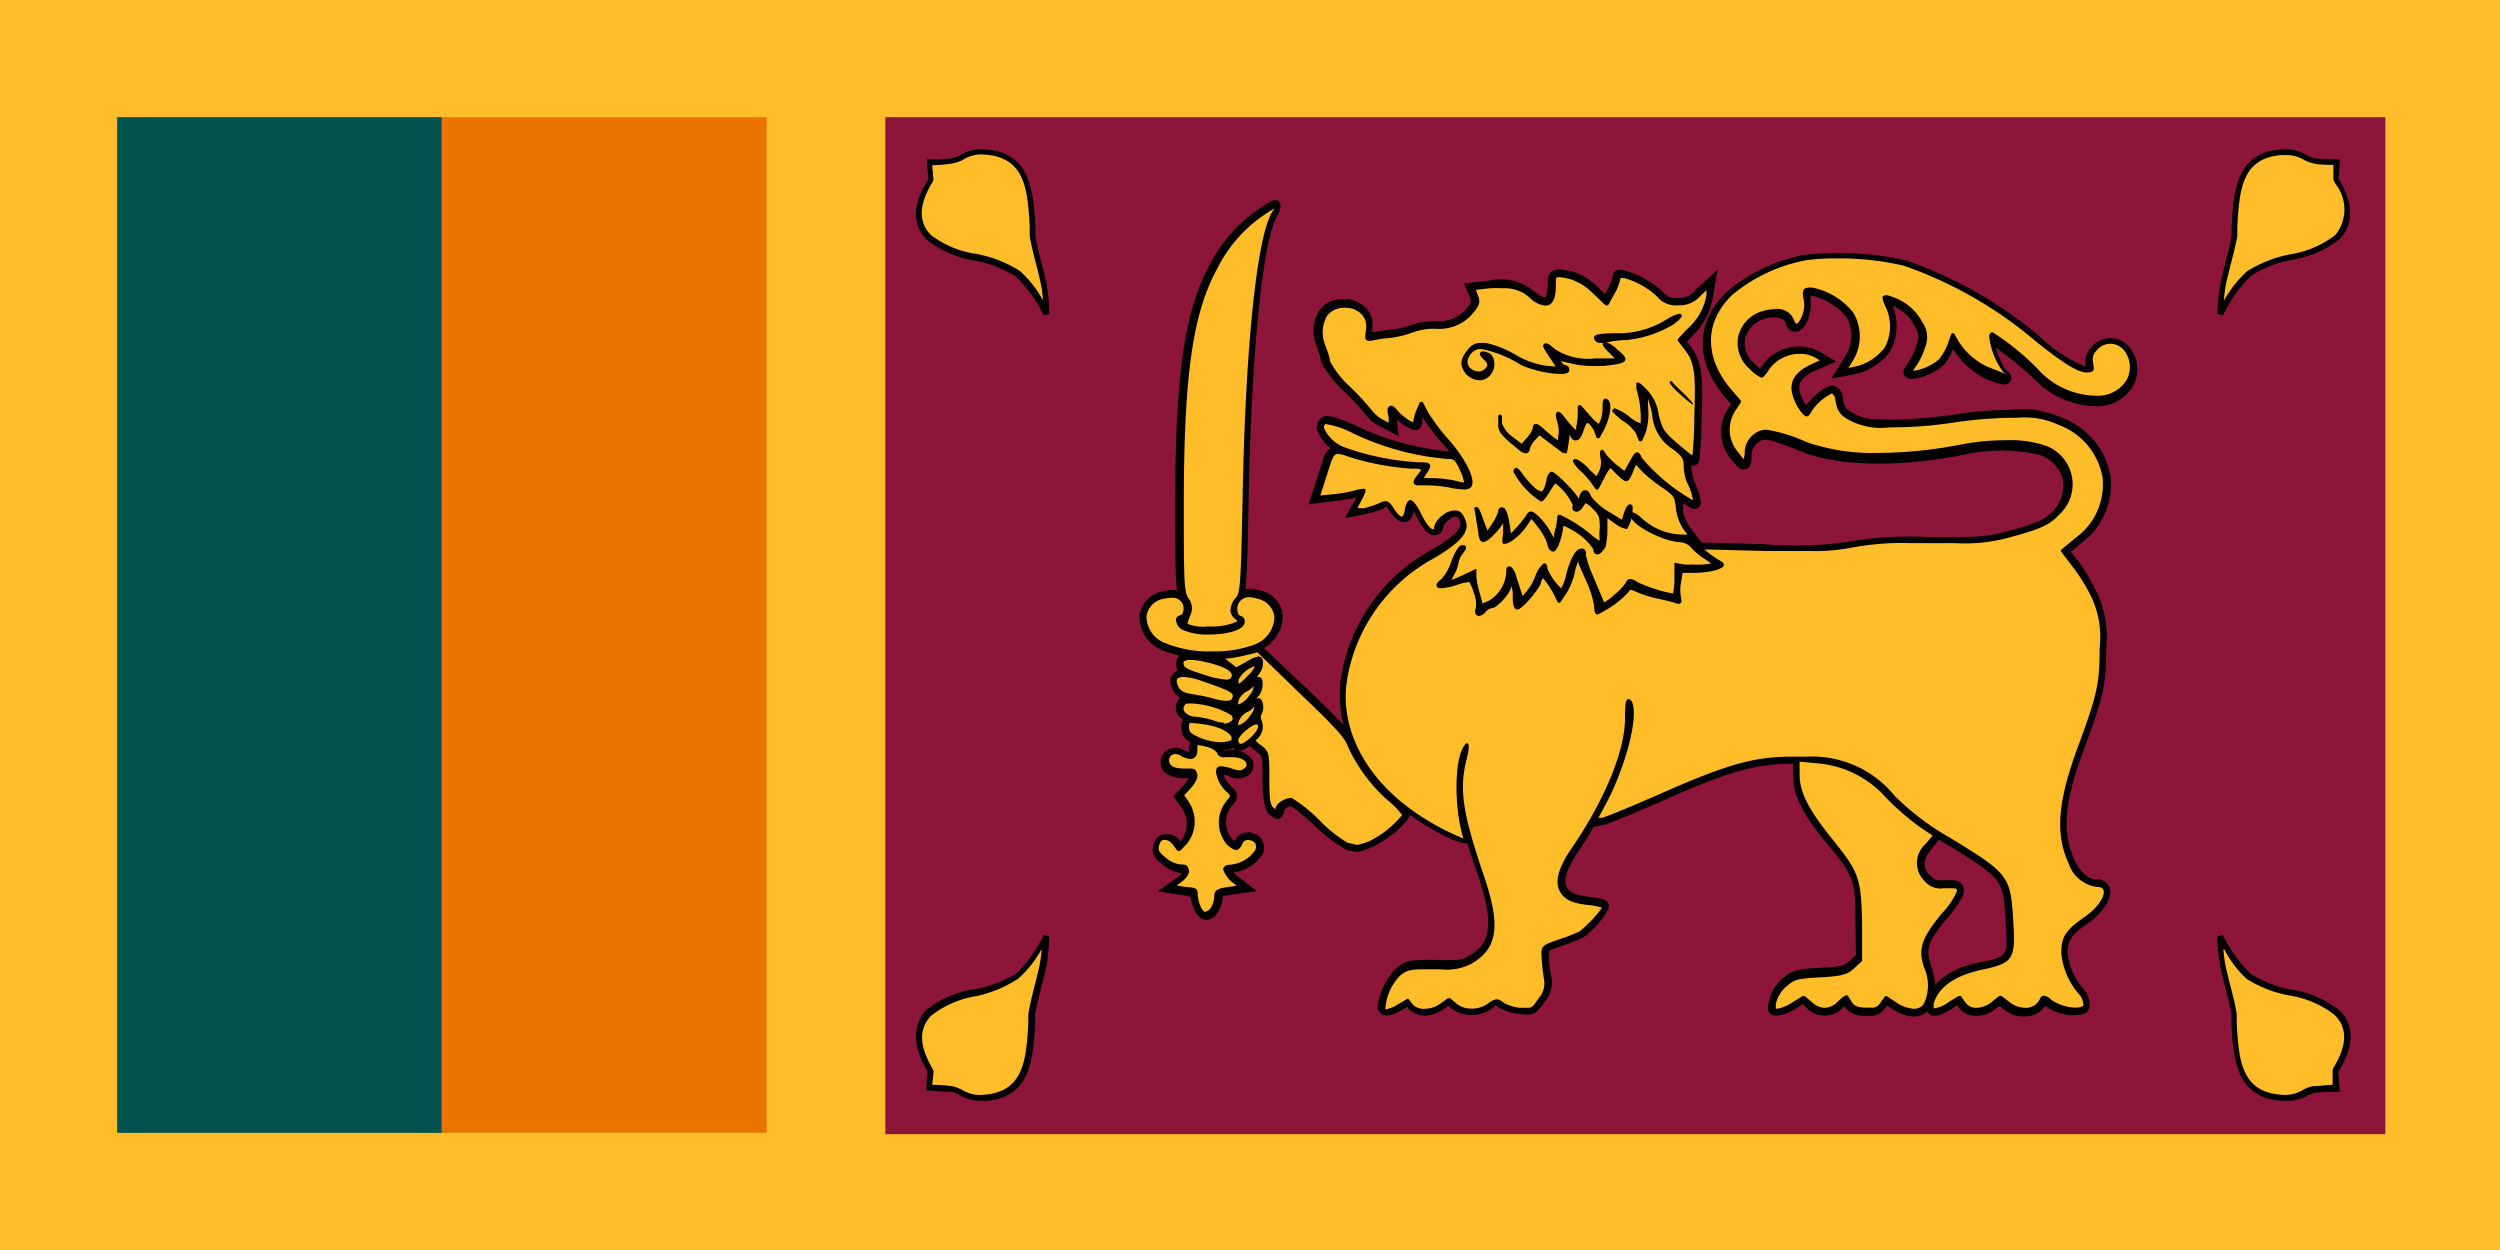 <svg xmlns="http://www.w3.org/2000/svg" viewBox="0 0 128 64"><defs><style>.cls-1{fill:#ffbe29;}.cls-2{fill:#eb7400;}.cls-3{fill:#00534e;}.cls-4{fill:#8d153a;}</style></defs><g id="Layer_2" data-name="Layer 2"><g id="Layer_1-2" data-name="Layer 1"><path class="cls-1" d="M0,0H128V64H0Z"/><path class="cls-2" d="M6,6H39.25V58H6Z"/><path class="cls-3" d="M6,6H22.61V58H6Z"/><path class="cls-4" d="M45.33,6h76.8V58.07H45.33Z"/><path class="cls-1" d="M53.57,47.92A7,7,0,0,1,52.09,50c-1.16.89-3.53.83-4.53,1.86-1.21,1.23.09,2.85.08,3l-.07.85s.82,0,1.16.06c.51.09.71.52,1.67.45,2.41-.16,2.31-2.38,2.45-4.28.12-.73.4-1.67.56-2.4a11.65,11.65,0,0,0,.16-1.6Z"/><path d="M50.22,56.36a2.13,2.13,0,0,1-1.07-.28,1.46,1.46,0,0,0-.45-.18c-.32,0-1.12-.06-1.13-.06h-.16l.08-1s0,0-.08-.12c-.28-.51-1-1.87,0-3a5.19,5.19,0,0,1,2.46-1.07A6.29,6.29,0,0,0,52,49.87a7,7,0,0,0,1.44-2l.28.07a11.63,11.63,0,0,1-.16,1.64l-.23.91c-.13.51-.26,1-.33,1.47,0,.15,0,.32,0,.49-.11,1.77-.23,3.77-2.56,3.92Zm-2.49-.82a8.74,8.74,0,0,1,1,.07,1.73,1.73,0,0,1,.54.2,1.76,1.76,0,0,0,1.1.24c2.07-.14,2.17-1.84,2.28-3.64l0-.5c.08-.47.21-1,.34-1.51.08-.32.16-.63.22-.91a6.31,6.31,0,0,0,.12-.9,5.45,5.45,0,0,1-1.2,1.52A6.41,6.41,0,0,1,50,51a5,5,0,0,0-2.32,1c-.91.93-.26,2.1,0,2.6.09.16.12.22.12.29Z"/><g id="a"><path class="cls-1" d="M71.58,51.46l.48-.27.21.27a1.21,1.21,0,0,0,1.55,0l.39-.28.32.28a1.48,1.48,0,0,0,1.74,0c.35-.26.4-.27.64-.07a2.24,2.24,0,0,0,.92.3c.65.08.66.07,1-.49a1.19,1.19,0,0,0,.3-1.11A10.19,10.19,0,0,1,79.05,49c0-.53,0-.53.76-.8a12,12,0,0,0,1.12-.44,4.31,4.31,0,0,0,1.19-1.36,1.8,1.8,0,0,0-.76-.18c-1.65-.18-1.93-1-.86-2.65,1.76-2.62,2.81-5.17,2.82-6.8,0-.73,0-1,.14-.81.39.64-.31,3.35-1.37,5.3l-.43.78.41-.09c.22-.05,1.54-.6,2.93-1.21,3.8-1.68,5.1-2,7.56-1.91a5.35,5.35,0,0,1,4.39,2A13.24,13.24,0,0,0,99.82,43c2.89,1.77,3,1.92,3.15,4s.07,2.21-1.56,2.57c-1.4.3-2.27.93-2.51,1.81-.12.47.14.49.84,0l.52-.32.23.32a1,1,0,0,0,1.47,0l.4-.32.41.32a1.09,1.09,0,0,0,1.73-.25c0-.12.17-.08.42.13.46.4,1.66.57,1.78.26a.93.93,0,0,0-.2-.65,3.64,3.64,0,0,1-.92-2.06c0-.77.22-1.14,1.12-1.76,1.09-.76,1.42-1.75.59-1.75-.51,0-1-.44-1.35-1.16-.67-1.46-.54-3.1.46-5.82s1.14-3.28,1.14-5.14a5,5,0,0,0-.39-2.57,8.46,8.46,0,0,0-1-1.66l-.57-.75.74-.6c2.25-1.82,1.79-4.8-.92-5.95a4.68,4.68,0,0,0-2.49-.37,22.54,22.54,0,0,0-3,.25,21.12,21.12,0,0,1-3,.24c-1.42,0-1.66,0-2.2-.31s-.67-.43-.78-1.12a.4.4,0,0,0-.22-.31c-.2-.06-1.09.7-1.22,1-.07.17-.12.16-.31-.06a2.77,2.77,0,0,1-.4-.75c-.22-.67,0-1.17.86-1.54l.62-.29L93,18.24a2,2,0,0,0-2.51.61,1.21,1.21,0,0,1-.32.39,3.27,3.27,0,0,1-.56-.46,1.57,1.57,0,0,1,.67-2.73c.7-.22,1.32-.05,1.44.4.2.69.81-.22.7-1-.07-.55-.06-.57.33-.57a3.48,3.48,0,0,1,2,1.23,2.31,2.31,0,0,1-.07,2.35l-.36.57.47-.09a2.71,2.71,0,0,0,1.68-1,2.33,2.33,0,0,0,.08-2.12c-.3-.54-.27-.63.18-.45a2.56,2.56,0,0,1,1.49,1.25,1.23,1.23,0,0,1,.14,1.21,3.37,3.37,0,0,1-.46,1c-.24.32-.25.38-.06.38a2.66,2.66,0,0,0,1.41-.63,2.67,2.67,0,0,0,.45-.78l.2-.52.22.4A3.48,3.48,0,0,0,101.86,19c.82.34,1.15.36.73,0a3.28,3.28,0,0,1-.65-1.87A10.59,10.59,0,0,1,104.39,19a4.18,4.18,0,0,0,3,1.39c1.4,0,2.21-1.19,1.58-2.31a1,1,0,0,0-1.65-.18.76.76,0,0,0-.22.73c.08.33.05.37-.26.37s-1.21-.5-2.63-1.66a21.39,21.39,0,0,0-6.7-3.81,14.91,14.91,0,0,0-5.07-.26A8.36,8.36,0,0,0,88.68,15c-1.54,1.42-1.56,3.31-.07,5l.43.49-.29.44a2.06,2.06,0,0,0,.56,2.63s.1-.18.12-.39a1.12,1.12,0,0,1,.7-1.08c.38-.13.62-.06,2.34.61s4.8.75,8,.13a9,9,0,0,1,4.19,0,2,2,0,0,1,.74,3.37c-.47.51-.93.72-2.45,1.13-1.16.31-1.43.33-4.07.31a18,18,0,0,0-4,.2,17.83,17.83,0,0,1-4.54.16L87,28l.37.31a6.54,6.54,0,0,0,.65.45c.26.15.25.16-.13.3a4.11,4.11,0,0,1-1.1.15H86L86,29.8a2,2,0,0,0,0,.83c.08.2.05.23-.17.15a8.57,8.57,0,0,0-.9-.23,5.22,5.22,0,0,1-1-.33c-.38-.18-.43-.17-.57.07a5.56,5.56,0,0,1-1.47,1.07s-.07-.17-.08-.37a5.57,5.57,0,0,0-.38-1.16c-.19-.44-.39-.92-.44-1.07s-.12-.23-.22-.06a3.11,3.11,0,0,0-.2.66,3.12,3.12,0,0,1-.4.93l-.3.46-.19-.4c-.21-.42-.56-.86-.68-.86s-.11.14-.16.3a3.17,3.17,0,0,1-1.11,1.3c-.08,0-.14-.27-.14-.6s-.06-.6-.14-.6-.14.09-.14.19a1.86,1.86,0,0,1-.94,1,.6.6,0,0,0-.36.2c-.26.29-.47.25-.36-.07a1.52,1.52,0,0,0-.07-.76c-.09-.28-.19-.57-.22-.65s-.28-.07-.81.09c-.86.27-1.15.22-.71-.12a2.34,2.34,0,0,0,.55-.94c.14-.4.34-.75.45-.78s.15,0,0,.25a1,1,0,0,0-.24.52,1.64,1.64,0,0,1-.22.58c-.12.22-.2.41-.17.44a2.91,2.91,0,0,0,.72-.27l.68-.32v.29a4.5,4.5,0,0,0,.18.9l.18.63.45-.21a1.89,1.89,0,0,0,.92-1.53c0-.29.16-.25.23.06,0,.09.13.42.24.74l.2.59.31-.37a3.1,3.1,0,0,0,.48-.88c.16-.49.41-.71.41-.35s.72,1.18.86,1.1a2,2,0,0,0,.29-.77c.2-.8.53-1.34.73-1.23s.11.13.07.19a3.67,3.67,0,0,0,.37,1.16c.24.58.48,1.16.54,1.29s.17.18.69-.27a3.2,3.2,0,0,0,.65-.69c.06-.16.13-.15.43,0a5.3,5.3,0,0,0,2,.57,2.8,2.8,0,0,0,.09-.81l0-.74.41.08a4.12,4.12,0,0,0,1,0l.65-.09-.58-.38a2.87,2.87,0,0,1-.7-.61,1,1,0,0,0-.68-.27c-.86-.07-2.38-.9-2.38-1.3,0-.07.21.05.47.28a3.21,3.21,0,0,0,2.06.84h.51l-.32-.42A2.31,2.31,0,0,1,85.9,26c-.07-.59-.13-.69-.77-1.12a8.09,8.09,0,0,1-1-.86l-.36-.4-.18.47c-.1.26-.22.47-.27.47a1.35,1.35,0,0,1-.43-.34,1.76,1.76,0,0,0-.42-.33,1.7,1.7,0,0,0-.37.55l-.28.55-.22-.32a4.86,4.86,0,0,0-.64-.68c-.22-.2-.34-.37-.26-.37a1.9,1.9,0,0,1,.62.47l.48.47.19-.34a1.19,1.19,0,0,0,.11-.77c-.08-.37-.07-.39.08-.16a3.26,3.26,0,0,0,.62.63l.45.35.31-.55c.31-.56.31-.56.45-.23a8.76,8.76,0,0,0,2.72,2.18c.18.1.11-.24-.22-1a2.5,2.5,0,0,1-.16-.83c0-.37-.11-.53-.59-.89a2.21,2.21,0,0,1-1.06-1.72,2.16,2.16,0,0,0-.27-.83c-.14-.18-.16-.08-.13.54a3.25,3.25,0,0,1-.12,1.17l-.17.4-.14-.33a2.14,2.14,0,0,0-.71-.71c-.33-.2-.55-.41-.51-.45s.38.15.74.42c.55.41.67.46.74.27a4.82,4.82,0,0,0-.17-1.79c-.09-.33-.08-.33.33.07a2.23,2.23,0,0,1,.6,1.27,2.12,2.12,0,0,0,1,1.55,4,4,0,0,0,.87.64s.08-1,.12-2.19c.08-2.26,0-2.8-.57-3.5L86,17.39l.45-.48a3.14,3.14,0,0,0,1-1.79l.1-.55L87,15a1.34,1.34,0,0,1-1.1.47,1.11,1.11,0,0,1-1-.41,4.05,4.05,0,0,0-1.73-1c-.24-.07-.32,0-.32.12a2.59,2.59,0,0,1-.3.76l-.3.54-.63-.61a3.05,3.05,0,0,0-1.17-.74c-.87-.22-.92-.2-.92.43,0,1-.42,1.13-1.17.5a2.38,2.38,0,0,0-2.13-.48l-.84.09.15.37c.12.31.1.44-.18.79a2.12,2.12,0,0,1-1.88.82,3.37,3.37,0,0,0-1.13.18,4.88,4.88,0,0,1-1.18.26,6.2,6.2,0,0,0-1,.16c-.21.07-.23,0-.16-.45a1.07,1.07,0,0,0-1.19-1.22c-1,0-1.48.89-1.08,2.06.07.22.17.58.22.79A4.81,4.81,0,0,0,69,19.82,11.81,11.81,0,0,1,70.12,21a1.7,1.7,0,0,0,.61.51l.47.25-.06-.48c-.07-.53,0-.61.34-.24a2.43,2.43,0,0,0,.58.48c.35.21.4.21.4,0a2.24,2.24,0,0,1,.15-.58l.16-.37.27.51a9.84,9.84,0,0,0,1.07,1.41c.86,1,1.38,2.05,1.11,2.3-.11.1-.4.1-1,0a4.75,4.75,0,0,0-1.31-.11c-.49.06-.53,0-.23-.37s.27-.46-.36-.46a13.51,13.51,0,0,1-3.25-.61c-.68-.26-.83-.2-1,.43-.09.28-.26.79-.37,1.14l-.2.62.73-.07a7.76,7.76,0,0,0,1.16-.19,1.22,1.22,0,0,1,.46-.08,1.35,1.35,0,0,1-.22.54l-.28.5.46-.09a4.35,4.35,0,0,0,.84-.27c.37-.17.4-.16.69.29s.64.54.7-.06.27-.52.66.29.76,1.06.84.6a1.05,1.05,0,0,1,.44-.56c.45-.31.79-.21,1,.27s-.25,1-1.54,1.78a8.75,8.75,0,0,0-4.54,6.31c-.39,2.42.82,4.91,3.26,6.7,1.17.86,3,1.77,2.9,1.42-.5-1.47-.48-4.26,0-4.74.07-.07,0,.23-.06.65-.41,1.6-.23,2.87.81,5.84.94,2.69.81,3.84-.52,4.6-.43.25-.71.29-1.85.27s-1.39,0-1.79.33a3.14,3.14,0,0,0-.89,1.75c0,.25.28.22.85-.1Z"/><path d="M73,52a1.14,1.14,0,0,1-.92-.39l0-.06-.26.14c-.54.3-.85.37-1.07.24a.44.44,0,0,1-.22-.4,3.44,3.44,0,0,1,1-2c.48-.37.7-.4,2-.38s1.35,0,1.7-.23c1-.59,1.38-1.41.39-4.25-.19-.55-.36-1.05-.49-1.49-.8.05-3.06-1.52-3.09-1.54-2.52-1.85-3.78-4.46-3.37-7a9.1,9.1,0,0,1,4.68-6.52c1.43-.85,1.49-1.21,1.41-1.41s-.12-.23-.19-.25-.2,0-.34.12a.85.85,0,0,0-.32.36c-.06.38-.3.45-.4.46-.33.05-.66-.28-1-1a1.61,1.61,0,0,0-.12-.23c-.06.32-.2.51-.42.56s-.54-.12-.8-.53a2.37,2.37,0,0,0-.2-.27s-.07.07-.11.09a4.6,4.6,0,0,1-.91.29l-1.09.22.59-1.06h0a8.89,8.89,0,0,1-1.11.18L67,25.82l.71-2.19a1.08,1.08,0,0,1,.47-.72,1.19,1.19,0,0,1,1,.1,13.08,13.08,0,0,0,3.14.59c.34,0,.69,0,.82.27a.54.54,0,0,1-.13.55,6.35,6.35,0,0,1,1.26.13,3.62,3.62,0,0,0,.74.09,4.35,4.35,0,0,0-1.11-1.88,11.91,11.91,0,0,1-1.08-1.41,1.44,1.44,0,0,0,0,.24.4.4,0,0,1-.19.38c-.2.12-.4,0-.66-.15a2.66,2.66,0,0,1-.45-.34l.1.86-1-.53a2.13,2.13,0,0,1-.73-.62A12.73,12.73,0,0,0,68.78,20a5.46,5.46,0,0,1-1.15-1.49c0-.2-.14-.54-.21-.76a2,2,0,0,1,.13-1.86,1.45,1.45,0,0,1,1.23-.58,1.51,1.51,0,0,1,1.19.49,1.28,1.28,0,0,1,.29,1.06V17c.27,0,.64-.1.88-.12a4.15,4.15,0,0,0,1.09-.23,3.72,3.72,0,0,1,1.25-.21,1.83,1.83,0,0,0,1.65-.7c.22-.28.21-.3.13-.5l-.3-.73,1.24-.13a2.64,2.64,0,0,1,2.35.54c.35.29.53.31.56.3s.13-.15.13-.57,0-.58.21-.75.55-.1,1.07,0a3.24,3.24,0,0,1,1.31.82l.35.34.11-.21a2.6,2.6,0,0,0,.26-.62.45.45,0,0,1,.16-.36.62.62,0,0,1,.54,0,4.61,4.61,0,0,1,1.87,1.06.8.8,0,0,0,.77.32,1,1,0,0,0,.9-.39l1.15-1.06-.24,1.41a3.55,3.55,0,0,1-1.06,2l-.27.29.12.15c.65.81.71,1.48.64,3.7s-.12,2.3-.22,2.4a.27.27,0,0,1-.31.07v.1a2.3,2.3,0,0,0,.14.71c.38.9.43,1.18.23,1.36a.37.37,0,0,1-.42,0l-.39-.23a1.93,1.93,0,0,1,0,.27,2.1,2.1,0,0,0,.33.92l.64.83,3.18.08a17.9,17.9,0,0,0,4.47-.15,18.51,18.51,0,0,1,4-.21c2.6,0,2.87,0,4-.3,1.55-.41,1.9-.6,2.31-1a1.91,1.91,0,0,0,.52-1.66,1.79,1.79,0,0,0-1.15-1.24,8.74,8.74,0,0,0-4,0c-3.23.63-6.27.58-8.14-.15-1.67-.65-1.87-.69-2.13-.6a.85.85,0,0,0-.51.82c0,.16,0,.67-.41.67-.11,0-.24,0-.71-.62a2.17,2.17,0,0,1-.1-2.48l.17-.25-.28-.32c-1.59-1.84-1.56-3.92.09-5.45a8.61,8.61,0,0,1,3.94-1.87,15.69,15.69,0,0,1,5.2.28,21.53,21.53,0,0,1,6.81,3.86,7.58,7.58,0,0,0,2.41,1.59h0a1.07,1.07,0,0,1,.28-1,1.26,1.26,0,0,1,1.11-.46,1.3,1.3,0,0,1,1,.7,1.75,1.75,0,0,1,0,1.78,2.1,2.1,0,0,1-1.86,1,4.48,4.48,0,0,1-3.23-1.45,22.93,22.93,0,0,0-1.91-1.55,3.77,3.77,0,0,0,.49,1.12c.11.08.42.31.26.59s-.45.22-1.28-.12A4,4,0,0,1,100,17.87a3.11,3.11,0,0,1-.48.82,3,3,0,0,1-1.62.71.43.43,0,0,1-.41-.2c-.1-.22.05-.42.23-.65a3.7,3.7,0,0,0,.41-.89,1,1,0,0,0-.12-1,2.11,2.11,0,0,0-1.11-1A2.71,2.71,0,0,1,96.77,18a3.05,3.05,0,0,1-1.87,1.17l-1.14.22.72-1.15a2,2,0,0,0,.07-2,3.28,3.28,0,0,0-1.79-1.1H92.7a1.6,1.6,0,0,0,0,.23c.08.64-.22,1.51-.7,1.61-.07,0-.43.07-.58-.45a.33.33,0,0,0-.17-.2,1.26,1.26,0,0,0-.9,0,1.41,1.41,0,0,0-1,1,1.33,1.33,0,0,0,.45,1.26c.12.12.23.21.31.28l.11-.16A2.32,2.32,0,0,1,93.17,18l.84.51L92.88,19c-.83.39-.82.81-.7,1.17a2.61,2.61,0,0,0,.29.58c.33-.44,1.08-1.1,1.44-1a.68.68,0,0,1,.43.54c.1.6.14.66.63.91s.64.28,2.06.28a21.82,21.82,0,0,0,2.91-.24,21.62,21.62,0,0,1,3-.26,4.92,4.92,0,0,1,2.61.4,3.92,3.92,0,0,1,2.51,3,3.78,3.78,0,0,1-1.52,3.45l-.51.42.4.51a10.14,10.14,0,0,1,1,1.73,5.34,5.34,0,0,1,.41,2.69c0,1.9-.13,2.44-1.16,5.24-1,2.65-1.11,4.22-.47,5.6.27.6.7,1,1.08,1a.68.68,0,0,1,.73.45c.16.5-.31,1.24-1.16,1.83s-1,.9-1,1.52a3.51,3.51,0,0,0,.87,1.89,1.15,1.15,0,0,1,.24.93.54.54,0,0,1-.41.31,2.52,2.52,0,0,1-1.85-.45l0,0A1.15,1.15,0,0,1,104,52a1.61,1.61,0,0,1-1.41-.32l-.23-.17-.21.17A1.61,1.61,0,0,1,101,52a1,1,0,0,1-.72-.43l-.07-.1-.28.18c-.5.31-.88.47-1.15.28a.57.57,0,0,1-.13-.66c.26-1,1.21-1.7,2.72-2S102.8,49,102.67,47s-.13-2-3-3.77A13.71,13.71,0,0,1,96.74,41a5.07,5.07,0,0,0-4.19-1.88c-2.42-.1-3.67.22-7.43,1.88-1.24.55-2.7,1.16-3,1.23l-.53.11c-.26.46-.55.92-.86,1.38-.5.76-.69,1.34-.53,1.67s.52.45,1.17.53c.87.09,1,.23,1,.47,0,.4-1,1.46-1.34,1.62s-.76.32-1.16.46a2.38,2.38,0,0,0-.57.23,2.28,2.28,0,0,0,0,.27c0,.28.07.76.12,1a1.51,1.51,0,0,1-.34,1.33c-.44.65-.57.71-1.33.61a2.6,2.6,0,0,1-1.07-.36l-.1-.08s-.13.12-.18.16a1.78,1.78,0,0,1-2.1,0l-.15-.13-.2.14A1.77,1.77,0,0,1,73,52Zm-1.52-.82.15.25-.15-.26.71-.4.36.48c.17.22.75.22,1.14-.07l.58-.42.51.44a1.21,1.21,0,0,0,1.36,0c.4-.29.62-.38,1-.06a1.81,1.81,0,0,0,.76.23c.49.06.49.06.77-.35s.31-.55.25-.9-.11-.82-.13-1.12c0-.73.14-.81,1-1.09a9.4,9.4,0,0,0,1.07-.43,4.38,4.38,0,0,0,.9-.92l-.36,0c-.88-.1-1.42-.38-1.65-.87s-.07-1.28.58-2.25C82,40.83,83,38.35,83,36.78c0-.79,0-1.07.31-1.14l.21-.06.17.23c.5.83-.32,3.69-1.36,5.6l-.1.17c.47-.17,1.47-.59,2.63-1.1,3.83-1.69,5.19-2,7.69-1.93a5.62,5.62,0,0,1,4.59,2.05A12.94,12.94,0,0,0,100,42.74c2.87,1.75,3.14,2,3.29,4.23s.06,2.48-1.79,2.88a2.81,2.81,0,0,0-2.26,1.52,2.7,2.7,0,0,0,.38-.21l.75-.47.39.55a.45.45,0,0,0,.32.19,1,1,0,0,0,.73-.24l.58-.47.6.46a1,1,0,0,0,.88.22.53.53,0,0,0,.38-.33.38.38,0,0,1,.27-.25c.2,0,.39.07.62.26a2,2,0,0,0,1.3.33,1.22,1.22,0,0,0-.16-.34,4,4,0,0,1-1-2.21c0-.88.26-1.33,1.25-2,.78-.55,1-1.08.92-1.17h0s0,0-.16,0a2,2,0,0,1-1.62-1.33c-.71-1.55-.58-3.24.45-6.06s1.12-3.21,1.12-5a4.68,4.68,0,0,0-.36-2.46,8.81,8.81,0,0,0-.92-1.59l-.75-1,1-.78a3.2,3.2,0,0,0,1.3-2.91A3.3,3.3,0,0,0,105.32,22a4.31,4.31,0,0,0-2.37-.35,20.39,20.39,0,0,0-2.91.24,20.25,20.25,0,0,1-3,.25,4,4,0,0,1-2.34-.35,1.41,1.41,0,0,1-.93-1.33s0,0,0,0a3.11,3.11,0,0,0-.87.81.42.42,0,0,1-.31.3c-.22,0-.38-.15-.5-.28a3.21,3.21,0,0,1-.45-.85c-.19-.56-.17-1.35,1-1.9l.11-.05a1.75,1.75,0,0,0-2,.57c-.34.55-.47.54-.58.53s-.21,0-.75-.53a1.89,1.89,0,0,1-.61-1.82,2,2,0,0,1,1.39-1.41,1.75,1.75,0,0,1,1.36,0,.93.93,0,0,1,.43.47,1.54,1.54,0,0,0,.15-.83c0-.34-.08-.57.07-.74a.67.67,0,0,1,.55-.16,3.75,3.75,0,0,1,2.29,1.36A2.6,2.6,0,0,1,95,18.56a2.42,2.42,0,0,0,1.29-.87,2.11,2.11,0,0,0,.06-1.82c-.17-.3-.35-.62-.14-.85s.49-.09.69,0a2.8,2.8,0,0,1,1.64,1.38,1.51,1.51,0,0,1,.17,1.42,3.91,3.91,0,0,1-.38.89,2.37,2.37,0,0,0,.77-.42,2.56,2.56,0,0,0,.38-.68l.42-1.12.54.95A3.17,3.17,0,0,0,102,18.69l.07,0a5.15,5.15,0,0,1-.44-1.42.53.53,0,0,1,.12-.39c.19-.16.38-.33,2.86,1.84a3.93,3.93,0,0,0,2.83,1.31,1.51,1.51,0,0,0,1.35-.67,1.18,1.18,0,0,0,0-1.19.72.72,0,0,0-.57-.4.68.68,0,0,0-.61.26c-.17.2-.19.31-.15.47a.68.68,0,0,1,0,.57.61.61,0,0,1-.51.17c-.41,0-1.05-.29-2.82-1.73a20.91,20.91,0,0,0-6.59-3.75,14.93,14.93,0,0,0-4.94-.26,8,8,0,0,0-3.64,1.72c-1.41,1.3-1.42,3,0,4.62l.57.67-.41.62A1.55,1.55,0,0,0,89.08,23l.07.1A1.35,1.35,0,0,1,90,21.89c.49-.18.8-.08,2.55.6s4.68.73,7.8.11a9.43,9.43,0,0,1,4.36.06,2.44,2.44,0,0,1,1.51,1.66,2.49,2.49,0,0,1-.67,2.19c-.51.56-1,.79-2.58,1.22a12.13,12.13,0,0,1-4.15.31,18,18,0,0,0-3.92.2,18.48,18.48,0,0,1-4.6.16l-2.49-.06a1.41,1.41,0,0,0,.28.18c.14.08.34.2.32.43h0l.27.18-.4.05a1.06,1.06,0,0,1-.37.18,4.52,4.52,0,0,1-1.2.16h-.45l-.05.33a2,2,0,0,0,0,.66.44.44,0,0,1,0,.5.46.46,0,0,1-.51,0c-.11,0-.5-.14-.86-.22a6,6,0,0,1-1.12-.35l-.17-.08v0a4.78,4.78,0,0,1-1.73,1.22c-.33,0-.36-.4-.38-.64A4.92,4.92,0,0,0,81.07,30c-.1-.22-.2-.45-.28-.65,0,0,0,.08,0,.12a3.52,3.52,0,0,1-.44,1l-.59.89-.42-.86A3.78,3.78,0,0,0,79,30c-.19.43-1,1.42-1.36,1.42s-.4-.23-.43-.7c-.27.36-.67.7-.93.7a.36.36,0,0,0-.14.1c-.35.39-.62.3-.71.24s-.29-.2-.15-.6a1.3,1.3,0,0,0-.08-.58L75,30.06a3.12,3.12,0,0,0-.5.12c-.8.26-1.11.25-1.25,0s.17-.53.28-.62a2.36,2.36,0,0,0,.45-.81,3.71,3.71,0,0,1,.22-.51c-.21.15-.45.3-.71.45a8.41,8.41,0,0,0-4.4,6.11c-.37,2.3.81,4.69,3.15,6.42a12.56,12.56,0,0,0,2.32,1.33c-.39-1.57-.36-4.09.23-4.63l.16-.15.21.1c.2.12.22.35.06,1-.39,1.53-.22,2.74.8,5.66.84,2.42,1,4-.66,5a3.36,3.36,0,0,1-2,.31c-1.24,0-1.28,0-1.6.26a3.15,3.15,0,0,0-.75,1.35ZM75.78,28.8v.74a4.59,4.59,0,0,0,.16.83l.09.3.14-.07a1.6,1.6,0,0,0,.74-1.26c0-.43.28-.48.34-.49s.39.1.48.48c0,.09.12.41.23.72l0,.09a3.16,3.16,0,0,0,.4-.75c.09-.3.3-.79.67-.73.07,0,.32.08.32.47a2.47,2.47,0,0,0,.45.66c0-.1.08-.24.12-.4.09-.37.35-1.25.78-1.43a.39.39,0,0,1,.38,0,.46.46,0,0,1,.22.29.41.41,0,0,1,0,.22,6.28,6.28,0,0,0,.34,1l.48,1.14.29-.23a3.6,3.6,0,0,0,.57-.59.44.44,0,0,1,.25-.27c.2-.07.38,0,.6.17a7.06,7.06,0,0,0,1.57.52,5,5,0,0,0,0-.52l0-1.09.75.15a3.14,3.14,0,0,0,.82,0,3.25,3.25,0,0,1-.72-.64.87.87,0,0,0-.45-.13c-.83-.07-2.65-.91-2.65-1.6v-.19l.19-.1c.16-.07.34,0,.77.35A3.08,3.08,0,0,0,86,27.2,2.8,2.8,0,0,1,85.6,26c0-.49,0-.51-.63-.9a7.74,7.74,0,0,1-1.11-.91l0,0v0c-.24.6-.41.65-.55.65s-.21,0-.64-.41l-.16-.15c0,.07-.1.17-.16.29l-.51,1-.5-.72a4.51,4.51,0,0,0-.58-.63c-.35-.3-.45-.49-.37-.68l.07-.19h.23c.18,0,.46.18.83.55l.2.2h0a1,1,0,0,0,.08-.56c-.07-.3-.11-.54.14-.64s.39.13.48.26a2.53,2.53,0,0,0,.55.55l.18.15.14-.26c.24-.42.34-.6.57-.6h0l-.28-.7a2,2,0,0,0-.61-.57c-.62-.4-.63-.57-.64-.66v-.14l.11-.12c.14-.13.33-.2,1.12.4a2.73,2.73,0,0,0,.3.22,6.28,6.28,0,0,0-.2-1.43c-.05-.2-.11-.44.11-.56s.37,0,.72.35a2.5,2.5,0,0,1,.68,1.42c.15.71.2.79.9,1.38.16.14.3.26.42.35,0-.37,0-1,.08-1.68.07-2.31,0-2.72-.51-3.31l-.45-.56.63-.66A3.08,3.08,0,0,0,87,15.39a1.5,1.5,0,0,1-1.15.42,1.39,1.39,0,0,1-1.2-.51,4,4,0,0,0-1.57-.89,4,4,0,0,1-.31.73l-.49.88-.9-.87a2.65,2.65,0,0,0-1-.67,4,4,0,0,0-.53-.12,2.44,2.44,0,0,0,0,.26c0,.22,0,.89-.47,1.11-.32.15-.71,0-1.19-.39s-.83-.52-1.91-.4L75.8,15h0a.91.91,0,0,1-.21,1.08,2.42,2.42,0,0,1-2.12.93,3.13,3.13,0,0,0-1,.16,4.77,4.77,0,0,1-1.28.28,5.92,5.92,0,0,0-1,.15.47.47,0,0,1-.45,0c-.19-.16-.15-.42-.11-.73a.73.73,0,0,0-.15-.6,1,1,0,0,0-.74-.28.88.88,0,0,0-.75.34,1.48,1.48,0,0,0,0,1.32c.08.24.18.61.23.82a5,5,0,0,0,1,1.19,13.2,13.2,0,0,1,1.19,1.28,1.58,1.58,0,0,0,.45.38c0-.24,0-.58.24-.69s.54.19.64.32a2.33,2.33,0,0,0,.5.4,2.34,2.34,0,0,1,.13-.4l.4-1L73.3,21a10.72,10.72,0,0,0,1,1.36c.62.71,1.66,2.18,1.08,2.71-.19.18-.52.19-1.27.05A4.62,4.62,0,0,0,72.94,25c-.25,0-.58.08-.71-.17s0-.47.19-.65h-.11A13.76,13.76,0,0,1,69,23.57c-.36-.14-.46-.14-.48-.13s-.07.06-.17.37l-.43,1.33.29,0a8.48,8.48,0,0,0,1.09-.18c.54-.16.66-.1.76,0s.13.34-.14.84a4.12,4.12,0,0,0,.6-.21c.57-.27.74-.1,1.07.4a.84.84,0,0,0,.14.19s0-.07,0-.12.07-.6.4-.65.55.27.83.85a2.55,2.55,0,0,0,.32.53,1.56,1.56,0,0,1,.52-.61,1,1,0,0,1,.85-.2.92.92,0,0,1,.57.6,1,1,0,0,1-.36,1.2.34.34,0,0,1,.27.14c.15.22,0,.43-.15.61a1.42,1.42,0,0,0-.18.34,1.57,1.57,0,0,1-.14.51l.06,0ZM75,29.91ZM84,23.06a1,1,0,0,1,.2.33,7.5,7.5,0,0,0,2.09,1.73l-.15-.35a2.86,2.86,0,0,1-.18-.94c0-.23,0-.32-.47-.65a2.44,2.44,0,0,1-1-1.31,1.88,1.88,0,0,1-.1.35Z"/><path class="cls-1" d="M91.82,51.41l.53-.33.35.33a1,1,0,0,0,1.46,0c.2-.19.37-.33.39-.3l.19.32c.11.19.34.28.75.31s.63,0,.82-.29l.24-.33.51.32c1.41.89,2.17,0,1.54-1.89-.32-.94-.15-1.46.88-2.66a3.65,3.65,0,0,0,.8-1.2c0-.24-.08-.27-.66-.26s-.72,0-1-.36a1.2,1.2,0,0,1,.08-1.75l.43-.51-.76-.5a12.42,12.42,0,0,1-1.65-1.44A5.37,5.37,0,0,0,93,39l-1-.09v.72c0,.93.45,1.82,1.66,3.32,1.39,1.72,1.48,2,1.54,4.22l0,1.9-.39.37c-.37.33-.53.37-1.69.44s-1.35.12-1.67.4a1.78,1.78,0,0,0-.7,1.09c-.07.3,0,.37.18.37a2.07,2.07,0,0,0,.79-.33Z"/><path d="M98,52.05a2.11,2.11,0,0,1-1.11-.39l-.28-.17-.07.1c-.29.4-.56.45-1.09.42a1.18,1.18,0,0,1-1-.45l0-.05-.09.08a1.27,1.27,0,0,1-1.87,0l-.19-.18-.33.21A2.28,2.28,0,0,1,91,52a.5.5,0,0,1-.42-.16.64.64,0,0,1,0-.57,2.05,2.05,0,0,1,.78-1.25c.42-.35.74-.41,1.85-.47s1.23-.11,1.5-.36l.31-.28L95,47.18c0-2.18-.12-2.37-1.47-4s-1.72-2.51-1.72-3.51v-1l1.29.11a5.69,5.69,0,0,1,3.86,1.93A12.38,12.38,0,0,0,98.53,42l1,.68-.63.77c-.56.69-.35,1.09-.1,1.35s.29.28.79.27.66,0,.82.16a.54.54,0,0,1,.14.4c0,.37-.72,1.23-.86,1.39-1,1.19-1.1,1.59-.83,2.38.38,1.12.3,2-.21,2.4A1,1,0,0,1,98,52.05Zm-1.55-1.36.75.47c.48.3.87.37,1.08.21s.36-.74,0-1.75-.16-1.68.94-2.95a5.86,5.86,0,0,0,.7-1h-.34a1.31,1.31,0,0,1-1.23-.45,1.48,1.48,0,0,1,.07-2.13l.22-.27-.48-.32A12.33,12.33,0,0,1,96.49,41,5.13,5.13,0,0,0,93,39.29l-.65-.06v.4c0,.84.43,1.69,1.6,3.14,1.42,1.76,1.54,2.09,1.59,4.39l.06,2-.5.46c-.45.41-.69.46-1.88.52s-1.24.12-1.49.33a1.54,1.54,0,0,0-.59.9,2.55,2.55,0,0,0,.52-.24h0l.71-.45.52.48a.68.68,0,0,0,1,0c.41-.41.54-.39.63-.39l.14,0,.08.13s.11.17.2.32.22.14.51.16.44,0,.56-.16Z"/><path class="cls-1" d="M62.37,45.93c0-.24.11-.31.65-.38l.65-.09-.43-.34c-.52-.4-.57-.71-.11-.71a1.82,1.82,0,0,0,1.33-.8.52.52,0,0,0-.08-.47c-.25-.28-.73-.24-.82.07s-.25.34-.61,0a1.65,1.65,0,0,1,0-2.15c.25-.28.25-.3-.07-.59s-.58-.95-.42-1.1a1.09,1.09,0,0,1,.6.09c.4.13.55.13.72,0,.49-.38,0-.87-.84-.76-.32,0-.45,0-.5-.16s-.31-.29-.63-.37c-.56-.13-.56-.13-.56.25s-.25.49-.71.22-.73,0-.73.34.37.55,1,.5c.51,0,.53.34,0,.88l-.36.39.28.39a1.72,1.72,0,0,1-.07,2l-.35.38-.24-.3c-.32-.42-.76-.39-.88,0s0,.43.36.73a1.62,1.62,0,0,0,.82.38c.48,0,.46.37,0,.75l-.4.3.61.09c.34.05.62.15.62.21,0,.26.16,1,.56,1.05s.58-.52.59-.88Z"/><path d="M61.8,47.1h0c-.56,0-.78-.75-.83-1.17a2.21,2.21,0,0,0-.37-.09l-1.32-.2,1-.72a1,1,0,0,0,.23-.21h0a1.91,1.91,0,0,1-1-.45c-.41-.34-.58-.58-.45-1a.71.71,0,0,1,.54-.55.88.88,0,0,1,.86.39l0,0L60.5,43a1.43,1.43,0,0,0,0-1.64l-.42-.59.52-.56a1.28,1.28,0,0,0,.26-.38h-.07a1.54,1.54,0,0,1-1.14-.27.73.73,0,0,1-.22-.53.69.69,0,0,1,.34-.63.82.82,0,0,1,.84,0,1.48,1.48,0,0,0,.26.11v-.08c0-.22,0-.41.17-.54s.37-.09.77,0c.11,0,.7.19.83.54l.18,0a1.21,1.21,0,0,1,1.32.52.65.65,0,0,1-.26.77,1,1,0,0,1-1,0l-.24-.06a1.5,1.5,0,0,0,.36.57c.4.37.47.57.09,1a1.34,1.34,0,0,0,0,1.73.92.92,0,0,0,.14.11.62.62,0,0,1,.49-.43.85.85,0,0,1,.82.26.81.81,0,0,1,.14.77,2.06,2.06,0,0,1-1.53,1,1.41,1.41,0,0,0,.21.19l1,.77-1.34.18a2.73,2.73,0,0,0-.42.09h0a1.51,1.51,0,0,1-.4,1A.67.67,0,0,1,61.8,47.1Zm-1.08-1.83c.7.12.79.33.79.49s.18.75.28.75.05,0,.07,0a.84.84,0,0,0,.21-.55c0-.52.45-.6.87-.66-.35-.3-.48-.57-.4-.82s.18-.33.59-.33a1.61,1.61,0,0,0,1.05-.59.24.24,0,0,0,0-.18.29.29,0,0,0-.25-.09c-.09.14-.17.42-.43.5s-.51-.11-.73-.32a1.92,1.92,0,0,1,0-2.55l.07-.08-.12-.11a1.86,1.86,0,0,1-.57-1.15.46.46,0,0,1,.15-.37c.05-.05.22-.21.89,0,.36.12.4.08.45.05a.22.22,0,0,0,.07-.08A.78.78,0,0,0,63,39c-.19,0-.69.09-.82-.37a1.92,1.92,0,0,0-.42-.16l-.2,0h0a.62.62,0,0,1-.28.6.92.92,0,0,1-.87-.12.25.25,0,0,0-.24,0s0,.08,0,.12a.11.11,0,0,0,0,.09s.2.15.69.12a.67.67,0,0,1,.67.3c.09.2.1.54-.39,1.07l-.19.21L61,41a2,2,0,0,1-.09,2.39l-.59.63-.45-.57c-.11-.14-.22-.2-.27-.18s-.08.1-.09.13,0,.17.26.43a1.48,1.48,0,0,0,.63.3.57.57,0,0,1,.62.37C61.13,44.72,61,45,60.72,45.27Z"/><path class="cls-1" d="M70.12,43.14a4.48,4.48,0,0,0,1.76-1.46,3.44,3.44,0,0,0-.74-.79,8.09,8.09,0,0,1-2-2.77c-.13-.39-.74-1-2.45-2.67L64.4,33.3l-.66.16a6.73,6.73,0,0,1-1,.17c-.3,0-.3,0,.11.33l.43.32.6-.33c.58-.31.6-.31.67-.06a.72.72,0,0,1-.21.6c-.15.18-.24.39-.19.46s-.11.22-.34.33c-.42.2-.72.87-.38.87s1-.8.89-1.07,0-.29,0-.32c.27-.15.25.48,0,.79s-.24.39-.19.46-.11.22-.34.33c-.42.2-.72.88-.39.88s1-.77.91-1.06,0-.3,0-.34.28.4.13.65a.45.45,0,0,0,0,.45.78.78,0,0,1-.27.9c-.12.07,0,.2.24.4s.41.33.41,1.64c0,1.1,0,1.39.25,1.58s.26.21.26,0,.4-.5.73-.5a7.08,7.08,0,0,1,1.36,1.12A6.5,6.5,0,0,0,69,43.25l.46.08a2.66,2.66,0,0,0,.65-.19Z"/><path d="M69.48,43.62h0L69,43.54a7.15,7.15,0,0,1-1.68-1.26,12.42,12.42,0,0,0-1.2-1,.58.58,0,0,0-.39.22.4.4,0,0,1-.2.4c-.21.09-.38-.06-.55-.21s-.34-.66-.34-1.8,0-1.18-.3-1.4-.42-.35-.41-.59a.39.39,0,0,1,.2-.31.49.49,0,0,0,.16-.5l0,0a1.23,1.23,0,0,1-.79.49.42.42,0,0,1-.42-.34,1,1,0,0,1,.26-.76.42.42,0,0,1-.26-.3A1.19,1.19,0,0,1,63.71,35l.15-.09a1.09,1.09,0,0,1,.28-.63,1,1,0,0,0,.12-.19l-.22.11-.77.42-.58-.44c-.32-.24-.5-.38-.42-.62s.31-.24.49-.24a5.61,5.61,0,0,0,.91-.16l.81-.2,2.4,2.27c1.78,1.69,2.37,2.34,2.52,2.79a7.85,7.85,0,0,0,1.94,2.64c.84.74.84.93.84,1,0,.51-1.51,1.57-2,1.74h0A2.76,2.76,0,0,1,69.48,43.62Zm-3.35-3c.09,0,.3,0,1.56,1.2A7.18,7.18,0,0,0,69.07,43l.45.07s.21-.06.5-.17h0a5.42,5.42,0,0,0,1.52-1.16,6.28,6.28,0,0,0-.59-.59,8.2,8.2,0,0,1-2.11-2.9,12.59,12.59,0,0,0-2.37-2.54l-1.61-1.53a1.34,1.34,0,0,1-.16.39l0,0a1,1,0,0,1-.07,1s0,0,0,0a.9.9,0,0,1,.06,1,.16.16,0,0,0,0,.15,1.09,1.09,0,0,1-.19,1.15l.08.06c.53.4.53.56.53,1.88a5.33,5.33,0,0,0,.07,1.21A1.19,1.19,0,0,1,66.13,40.65Zm-1.74-2.57Zm-.48-3h0Zm-.67-1.23.08.06.22-.12Z"/><path class="cls-1" d="M63.16,37.83c0-.36-.75-.74-1.64-.83-.72-.08-.74-.08-.74.27s.12.41.62.62c.8.34,1.76.31,1.76-.06Z"/><path d="M62.5,38.42a3.08,3.08,0,0,1-1.22-.26c-.46-.19-.79-.37-.79-.89a.59.59,0,0,1,.15-.49c.18-.16.39-.14.91-.08,1,.11,1.91.53,1.91,1.13a.52.52,0,0,1-.25.43A1.31,1.31,0,0,1,62.5,38.42Zm-1.42-1.17v0c0,.12,0,.17.43.35a2.24,2.24,0,0,0,1.33.17,2.28,2.28,0,0,0-1.35-.5Z"/><path class="cls-1" d="M64,37.79c.37-.32.54-.7.32-.7s-.92.58-.92.8.12.33.6-.1Z"/><path d="M63.48,38.43l-.16,0c-.24-.11-.24-.4-.24-.51,0-.41.83-1.1,1.22-1.1a.38.38,0,0,1,.37.24c.15.39-.38.89-.49,1C63.91,38.25,63.69,38.43,63.48,38.43Z"/><path class="cls-1" d="M63.21,36.75c0-.2-.1-.34-.48-.5a3.17,3.17,0,0,0-2-.35c-.44.33-.15.78.55.86a4,4,0,0,1,.85.19C62.64,37.15,63.16,37.06,63.21,36.75Z"/><path d="M62.66,37.35a1.76,1.76,0,0,1-.66-.13,4.37,4.37,0,0,0-.78-.17c-.53-.06-.91-.3-1-.65a.68.68,0,0,1,.3-.74c.41-.31,1.61,0,2.33.32.24.1.72.31.65.81h0a.63.63,0,0,1-.31.44A1.09,1.09,0,0,1,62.66,37.35ZM61,36.12l-.18,0s-.08.09-.07.11.16.18.5.22a4.34,4.34,0,0,1,.92.2.83.83,0,0,0,.7,0h0l.29,0-.29-.06h0s0-.06-.3-.17A4.33,4.33,0,0,0,61,36.12Z"/><path class="cls-1" d="M63.21,35.68c0-.29-.15-.39-1.67-.91-1.14-.39-1.64-.21-1.28.46.13.24.34.35.82.42a9,9,0,0,1,1.07.22c.64.19,1,.13,1.06-.19Z"/><path d="M62.75,36.27a2.38,2.38,0,0,1-.68-.12c-.22-.06-.7-.16-1-.21a1.22,1.22,0,0,1-1-.57c-.25-.45-.15-.73,0-.87.25-.31.79-.31,1.65,0,1.5.51,2,.67,1.87,1.23h0a.63.63,0,0,1-.28.44A.86.86,0,0,1,62.75,36.27Zm-2.32-1.38s0,.07.09.2.14.2.6.26a9.74,9.74,0,0,1,1.12.24c.47.14.65.08.67.06v0l.29,0-.29-.07a10.61,10.61,0,0,0-1.47-.56c-.81-.28-1-.17-1-.16Z"/><path class="cls-1" d="M64,34.67a1.42,1.42,0,0,0,.42-.59c0-.33-.91.25-1,.65s.09.46.61-.06Z"/><path d="M63.41,35.37a.37.37,0,0,1-.2,0c-.28-.17-.17-.55-.13-.67a1.64,1.64,0,0,1,1.27-1,.37.37,0,0,1,.33.39c0,.28-.38.69-.5.81C63.88,35.18,63.63,35.37,63.41,35.37Z"/><path class="cls-1" d="M63.21,34.61c0-.33-.51-.62-1.6-.85-.79-.16-1.15-.07-1.09.29,0,.2.3.35,1.06.58,1.2.36,1.57.36,1.63,0Z"/><path d="M62.81,35.19a5.22,5.22,0,0,1-1.32-.28c-.8-.24-1.2-.43-1.26-.81a.57.57,0,0,1,.15-.52c.23-.22.61-.25,1.29-.11.84.18,1.94.49,1.83,1.18h0a.58.58,0,0,1-.27.44A.75.75,0,0,1,62.81,35.19ZM61,34a.41.41,0,0,0-.19,0,4.11,4.11,0,0,0,.87.33c1,.29,1.19.28,1.25.25v0s-.11-.27-1.36-.53A3.37,3.37,0,0,0,61,34Z"/><path class="cls-1" d="M64.27,33.1c1.39-.61,1.51-2.14.2-2.54-.55-.16-.89-.07-1.1.29s-.06.78.16.78.14.09.14.2c0,.53-2.13.77-3,.34-.3-.15-.44-.54-.18-.54s.32-.41.23-.69-.54-.52-1.12-.37c-1.3.33-1.27,1.83.06,2.47a7.23,7.23,0,0,0,4.62.06Z"/><path d="M62.07,33.74a6.4,6.4,0,0,1-2.54-.44,1.87,1.87,0,0,1-1.19-1.78,1.45,1.45,0,0,1,1.18-1.24c.73-.19,1.28,0,1.46.56a1,1,0,0,1-.11.86.54.54,0,0,1-.15.15l.08.06a3.76,3.76,0,0,0,2.5-.05.73.73,0,0,1-.19-.2,1,1,0,0,1,0-1c.28-.49.76-.63,1.45-.42a1.44,1.44,0,0,1,1.12,1.3,1.93,1.93,0,0,1-1.29,1.79h0A6.27,6.27,0,0,1,62.07,33.74Zm-2-2.93a1.34,1.34,0,0,0-.35.05.85.85,0,0,0-.73.72,1.27,1.27,0,0,0,.84,1.19,6.88,6.88,0,0,0,4.37,0h0a1.34,1.34,0,0,0,.94-1.2.88.88,0,0,0-.71-.77c-.52-.16-.67,0-.76.15a.5.5,0,0,0,0,.34.47.47,0,0,1,.35.49.58.58,0,0,1-.33.51,4.22,4.22,0,0,1-3.1.1.8.8,0,0,1-.47-.79.42.42,0,0,1,.34-.32.35.35,0,0,0,0-.29A.37.37,0,0,0,60,30.81Z"/><path class="cls-1" d="M63.4,31.92c.08-.07.05-.19-.09-.29s-.28-.57,0-.95.27-.73.36-5.12C63.86,18,64.44,12.32,65.2,11c.3-.54.26-.54-.53,0a7.52,7.52,0,0,0-2.45,2.78C60.94,16.06,60.5,19.23,60.5,26c0,3.83,0,4.33.25,4.7a.71.71,0,0,1,.07.83c-.1.24-.14.46-.1.5a4.39,4.39,0,0,0,2.68-.09Z"/><path d="M61.85,32.48a2.46,2.46,0,0,1-1.33-.25c-.06-.06-.23-.21,0-.83.11-.28.11-.31-.06-.57-.26-.43-.29-.88-.29-4.85,0-6.78.46-10,1.76-12.41a7.78,7.78,0,0,1,2.55-2.89c.6-.4.83-.55,1-.35s.07.45-.11.77c-.73,1.32-1.3,7-1.44,14.47-.09,4.58-.11,4.93-.43,5.3a.63.63,0,0,0-.18.39s0,.07.09.13a.53.53,0,0,1,.25.42.39.39,0,0,1-.14.33A3.37,3.37,0,0,1,61.85,32.48ZM61,31.83a6.18,6.18,0,0,0,2-.06.8.8,0,0,1-.22-.45,1.1,1.1,0,0,1,.32-.83c.18-.22.21-1,.29-4.93.13-7.06.64-12.41,1.33-14.33a7.17,7.17,0,0,0-2.27,2.62c-1.25,2.29-1.69,5.47-1.69,12.13,0,3.66,0,4.25.21,4.54a1,1,0,0,1,.1,1.1A.85.85,0,0,0,61,31.83Zm2.18-.13h0Z"/><path class="cls-1" d="M75.12,24.71A1.6,1.6,0,0,0,74.9,24c-.25-.53-.35-.61-.71-.61a13.85,13.85,0,0,1-4.8-1.3c-1.07-.47-1.44-.58-1.57-.46-.33.3.21,1,1.06,1.41a13.85,13.85,0,0,0,3.81.75c.56,0,.57,0,.26.47l-.24.33h.63a6,6,0,0,1,1.06.12c.62.14.63.14.72,0Z"/><path d="M75,25.1a3.12,3.12,0,0,1-.64-.11,6.63,6.63,0,0,0-1-.11l-1.19,0,.56-.78h0a14.06,14.06,0,0,1-3.93-.77A2.26,2.26,0,0,1,67.43,22a.64.64,0,0,1,.18-.57c.27-.25.67-.13,1.9.4a13.62,13.62,0,0,0,4.68,1.28c.55,0,.72.24,1,.78.36.77.24,1,.19,1h0A.41.41,0,0,1,75,25.1Zm-.11-.55.25.16Zm-1.59-.27h.07a5.91,5.91,0,0,1,1.12.12l.31.07a2.39,2.39,0,0,0-.15-.37c-.21-.45-.23-.45-.44-.45a5.42,5.42,0,0,1-.86-.07.44.44,0,0,1,.08.11C73.51,23.89,73.42,24.07,73.28,24.28ZM68,21.86h0a2.25,2.25,0,0,0,1,.89,13.74,13.74,0,0,0,3.66.72,19.12,19.12,0,0,1-3.38-1.13A7.32,7.32,0,0,0,68,21.86Z"/><path d="M81.68,28.12c0-.2-.58-.72-1.18-1.07S80,26.78,80,27s-.3,1.16-.42,1.16-.17-.16-.22-.36a3.1,3.1,0,0,0-.5-.87l-.41-.51-.32.47c-.29.44-.8.87-1,.87,0,0-.06-.23,0-.51s0-.56-.09-.61-.16,0-.16,0a2.54,2.54,0,0,1-.86.95c-.06,0-.14-.23-.19-.5s-.12-.71-.16-1,.05-.08.22.39l.31.85.34-.52a2.07,2.07,0,0,0,.34-.69c0-.1.07-.14.14-.1a1.6,1.6,0,0,1,.24.77l.1.68.37-.4a5.7,5.7,0,0,0,.54-.65c.16-.25.17-.25.48,0a3,3,0,0,1,.61.78c.15.28.3.49.33.46a3.3,3.3,0,0,0,.12-.64c.05-.33.09-.62.09-.63a6.74,6.74,0,0,1,1.54,1c.26.23.51.39.56.35A2.42,2.42,0,0,0,82,27,1.07,1.07,0,0,0,81.55,26c-.42-.36-.43-.36-.58-.1s-.44.35-.44,0a2.63,2.63,0,0,0-1-1.2,1.31,1.31,0,0,0-.37.47c-.15.25-.31.46-.36.46a4.35,4.35,0,0,1-1.31-1.42c0-.18.08-.13.27.16a4.48,4.48,0,0,0,.66.72c.43.37.59.28.75-.42,0-.21.13-.37.19-.37a4.31,4.31,0,0,1,1.28,1.33l.14.33.1-.36c.13-.45.27-.47.47-.06a3.11,3.11,0,0,0,.92.79l.77.48.16-.48c.08-.27.2-.42.25-.34a2,2,0,0,1-.27,1.09,1.79,1.79,0,0,1-.56-.32l-.51-.36v.65A5.42,5.42,0,0,1,82,28c-.1.32-.35.41-.35.12Z"/><path d="M81.78,28.59h0a.42.42,0,0,1-.34-.43,3.55,3.55,0,0,0-1-.85l-.14-.08c-.08.43-.3,1.23-.68,1.23s-.46-.41-.51-.58a3,3,0,0,0-.45-.77l-.15-.19-.09.14a2.73,2.73,0,0,1-1.13,1l-.15.16,0-.14h-.11L76.81,28c0-.05-.14-.17-.09-.64a2.33,2.33,0,0,1-.54.51l-.15.24L76,27.92c-.19,0-.41,0-.53-.74,0-.28-.12-.71-.16-1s.08-.43.2-.46c.3-.08.41.21.59.69l.11.3v0a2.22,2.22,0,0,0,.3-.56.38.38,0,0,1,.19-.33.39.39,0,0,1,.39,0c.22.12.33.6.38,1v.07a5.28,5.28,0,0,0,.46-.56c.09-.15.18-.29.37-.32h0l.06-.08.08.1a1.17,1.17,0,0,1,.38.25,3.13,3.13,0,0,1,.59.71c0-.31.08-.57.09-.58l0-.17.16-.05c.18-.06.62.2,1,.46l-.07-.19h-.1c-.08,0-.34-.12-.34-.54a3.31,3.31,0,0,0-.64-.83,2,2,0,0,0-.16.24c-.36.62-.51.62-.62.62-.4,0-1.6-1.39-1.6-1.73a.35.35,0,0,1,.24-.38c.27-.08.43.18.57.38a3.79,3.79,0,0,0,.6.67.76.76,0,0,0,.16.11,2.53,2.53,0,0,0,.11-.38q.15-.6.48-.6c.31,0,1,.73,1.36,1.2a.47.47,0,0,1,.34-.25c.28,0,.48.32.55.46a3.22,3.22,0,0,0,.82.67l.45.28,0-.12c.11-.35.26-.54.45-.56l.18,0,.14.18c.2.29-.12,1.24-.29,1.44s-.46.08-1-.27l0,0v.08a5.06,5.06,0,0,1-.1,1C82.22,28.39,82,28.59,81.78,28.59Zm-.1-.47h0Zm-.8-1.38c.35.24.65.48.65.48l.14.11c0-.08,0-.18,0-.29,0-.51,0-.58-.33-.82l-.15-.14a.86.86,0,0,1-.21.24Z"/><path d="M77.84,23c-.92-.75-1.06-.92-1-1.27l0-.38.06.37a1.51,1.51,0,0,0,.58.76l.53.4.32-.36a1.32,1.32,0,0,0,.33-.53c0-.24,0-.22.67.3s.56.47.65.17a1.59,1.59,0,0,0,0-.71c-.18-.6-.15-.69.13-.33a5.74,5.74,0,0,0,.48.57c.23.23.25.23.33-.06a3,3,0,0,0,.09-.69v-.38l.5.55c.46.51.51.53.65.29a1.94,1.94,0,0,0,.15-.77c0-.36,0-.45.14-.32A1.7,1.7,0,0,1,82.16,22l-.21.38-.28-.41c-.35-.53-.46-.52-.69,0s-.35.58-.55.17-.16-.24-.26.33l-.1.62-.63-.47-.64-.48-.28.31a1.13,1.13,0,0,0-.29.48c0,.2-.16.21-.39,0Z"/><path d="M80.28,23.63l-1.44-1.09-.1.11a1.37,1.37,0,0,0-.22.32.39.39,0,0,1-.24.38.6.6,0,0,1-.63-.17h0c-.87-.71-1.17-1-1.14-1.52l0-.37.59,0,.06.36a1.4,1.4,0,0,0,.47.58l.31.23.14-.16a1.37,1.37,0,0,0,.26-.38.39.39,0,0,1,.21-.37c.24-.1.4,0,1,.5l.17.15a1.58,1.58,0,0,0,0-.38c-.13-.42-.23-.75,0-.89s.47.13.59.3l.34.4a3.17,3.17,0,0,0,0-.41V20.05l1,1.11.21.23a2.09,2.09,0,0,0,.08-.51c0-.27,0-.58.26-.66a.35.35,0,0,1,.41.18c.26.37.08,1.13-.22,1.69l-.45.82-.54-.83-.11-.15a1.16,1.16,0,0,0-.06.15c-.12.3-.27.62-.57.63a.34.34,0,0,1-.25-.07Z"/><path d="M86,20.17c-.33-.29-.56-.57-.51-.62s.11-.06.13,0,.29.31.61.62c.72.71.57.73-.23,0Z"/><path d="M86.69,21c-.21,0-.47-.22-.89-.6-.62-.54-.62-.74-.62-.82v-.13l.11-.11a.42.42,0,0,1,.34-.12h.14l.1.14s.28.29.57.57c.44.44.71.7.47,1A.29.29,0,0,1,86.69,21Z"/><path d="M75.13,19.08c-.3-.4-.28-.67.09-1.1s.39-.36.86-.3a4.93,4.93,0,0,1,1.43.57,4.47,4.47,0,0,0,1.59.59,2.92,2.92,0,0,0,.71,0,4.35,4.35,0,0,0-.36-.57c-.47-.69-.45-.77.08-.35s1.19.54,2.65.5l.71,0-.41-.4c-.58-.56-.4-.61.24-.07s.56.55-.7.67a4.9,4.9,0,0,1-1.59-.11c-.71-.17-.74-.17-.61.06s.21.25.28.25a.15.15,0,0,1,.14.15c0,.26-1.54,0-2.28-.33-1.69-.84-1.9-.91-2.3-.79a.85.85,0,0,0-.52.48.65.65,0,0,0,1.12.6c.12-.18.09-.29-.12-.5s-.25-.33.13-.2.3.73,0,1a.92.92,0,0,1-1.19-.13Z"/><path d="M75.84,19.67h-.12a1.14,1.14,0,0,1-.82-.41h0a1,1,0,0,1,.1-1.47,1,1,0,0,1,1.11-.4,5.52,5.52,0,0,1,1.54.61,4.13,4.13,0,0,0,1.49.56h.12a.47.47,0,0,0-.06-.09c-.33-.49-.52-.76-.29-1s.49,0,.8.23c.48.38,1.07.48,2.46.44h0c-.24-.24-.48-.52-.27-.76s.59,0,1,.35.54.46.46.74l.23.22-.41,0a3.35,3.35,0,0,1-1.14.2,5.2,5.2,0,0,1-1.53-.07.51.51,0,0,1,0,.13v.17l-.18.14a4.12,4.12,0,0,1-2.53-.38l-1.09-.52a.3.3,0,0,1,0,.1,1,1,0,0,1-.24.93A1,1,0,0,1,75.84,19.67Zm-.19-1.47a.64.64,0,0,0-.24.25.33.33,0,0,0,.18.41.31.31,0,0,0,.42-.08s0,0-.08-.13S75.65,18.37,75.65,18.2Z"/><path d="M81.78,17.42c-.21-.2,0-.25.9-.26a4.91,4.91,0,0,0,2.72-.73c.67-.42.85-.33.21.1a5.53,5.53,0,0,1-2.36.78c-.43,0-.91.11-1.08.14a.64.64,0,0,1-.39,0Z"/><path d="M82,17.76a.61.61,0,0,1-.41-.13h0a.4.4,0,0,1-.16-.46c.11-.28.44-.3,1.25-.31a4.46,4.46,0,0,0,2.57-.68c.42-.26.82-.47,1-.17s-.19.57-.47.76a5.73,5.73,0,0,1-2.5.83l-1,.14Z"/></g><g id="a-2" data-name="a"><path class="cls-1" d="M99,51.63h0s0,0,0-.22c.23-.85,1.06-1.45,2.43-1.75,1.69-.36,1.78-.51,1.64-2.67s-.29-2.3-3.2-4.08A13.31,13.31,0,0,1,97,40.74a5.43,5.43,0,0,0-4.46-2c-.26,0-.51,0-.75,0-2,0-3.34.38-6.85,1.93-1.36.6-2.7,1.15-2.91,1.2l-.19,0,.32-.59c1-1.81,1.81-4.66,1.37-5.39a.33.33,0,0,0-.14-.1c-.14,0-.19.13-.19,1,0,1.61-1,4.13-2.8,6.74-.6.91-.79,1.58-.56,2.06s.68.66,1.49.75a2.49,2.49,0,0,1,.69.14,6.3,6.3,0,0,1-1.15,1.21,10.55,10.55,0,0,1-1.11.43c-.8.28-.87.31-.83.9a10.56,10.56,0,0,0,.12,1.1,1.14,1.14,0,0,1-.28,1c-.27.4-.33.48-.55.48l-.4,0a2.3,2.3,0,0,1-.87-.28.52.52,0,0,0-.32-.16.93.93,0,0,0-.44.22,1.42,1.42,0,0,1-.84.26,1.19,1.19,0,0,1-.77-.25l-.33-.28a.09.09,0,0,0-.06,0l-.06,0-.39.28a1.37,1.37,0,0,1-.81.26.73.73,0,0,1-.6-.23l-.21-.27a.09.09,0,0,0-.08,0h0l-.48.28a1.68,1.68,0,0,1-.63.25h0a2.65,2.65,0,0,1,.78-1.75c.33-.25.46-.3,1.29-.3h.78a2.69,2.69,0,0,0,1.56-.29c1.38-.79,1.52-2,.56-4.72-1-3-1.21-4.21-.8-5.78.15-.63.09-.71.07-.74a.12.12,0,0,0-.09-.05c-.68.58-.62,3.48-.15,4.88a12.4,12.4,0,0,1-2.74-1.53c-2.4-1.76-3.6-4.23-3.22-6.6a8.68,8.68,0,0,1,4.49-6.24c1.34-.8,1.8-1.35,1.58-1.91s-.42-.51-.6-.51a.92.92,0,0,0-.52.2,1.18,1.18,0,0,0-.49.62c0,.09,0,.14-.07.14s-.31-.2-.58-.76-.47-.74-.58-.74-.25.26-.27.48-.1.37-.16.37-.19-.09-.36-.35-.28-.44-.47-.44a.78.78,0,0,0-.34.11,4.92,4.92,0,0,1-.82.26L69.5,26l.17-.31c.31-.57.26-.62.21-.66a.21.21,0,0,0-.1,0,2.38,2.38,0,0,0-.46.09,6.38,6.38,0,0,1-1.14.19l-.58.06.52-1.62c.14-.43.24-.51.39-.51a1.83,1.83,0,0,1,.52.14,13.67,13.67,0,0,0,3.28.62,1.11,1.11,0,0,1,.46.05,1.93,1.93,0,0,1-.18.25c-.17.21-.25.34-.2.45s.19.1.24.1l.28,0h.19a6.38,6.38,0,0,1,1.09.11,4,4,0,0,0,.75.1.53.53,0,0,0,.35-.09c.36-.33-.29-1.53-1.1-2.44a10.23,10.23,0,0,1-1.06-1.4l-.27-.51a.11.11,0,0,0-.09-.05h0a.09.09,0,0,0-.09.06l-.16.37a2.18,2.18,0,0,0-.16.62h0a1.77,1.77,0,0,1-.24-.12,2.71,2.71,0,0,1-.55-.46c-.15-.19-.25-.27-.35-.27a.2.2,0,0,0-.12.06c-.07.08-.09.23,0,.52l0,.29-.29-.15a1.72,1.72,0,0,1-.57-.48,13.42,13.42,0,0,0-1.15-1.24,4.69,4.69,0,0,1-1-1.29c0-.21-.15-.57-.23-.79a1.72,1.72,0,0,1,.08-1.51,1.08,1.08,0,0,1,.91-.42,1.14,1.14,0,0,1,.89.36.93.93,0,0,1,.2.75c-.05.32-.05.45,0,.53a.25.25,0,0,0,.13.05l.14,0a6.13,6.13,0,0,1,1-.15A5.34,5.34,0,0,0,72.39,17a3.34,3.34,0,0,1,1.08-.17,2.25,2.25,0,0,0,2-.86c.3-.37.33-.54.19-.88l-.1-.25.71-.08a5.83,5.83,0,0,1,.68,0,1.89,1.89,0,0,1,1.38.49,1.33,1.33,0,0,0,.79.4c.25,0,.54-.17.54-1,0-.46,0-.46.16-.46a3.26,3.26,0,0,1,.63.12,3,3,0,0,1,1.13.73l.63.6a.09.09,0,0,0,.07,0h0a.16.16,0,0,0,.08-.05l.3-.55a2.42,2.42,0,0,0,.31-.8.16.16,0,0,1,.1,0l.09,0a4,4,0,0,1,1.69.95,1.21,1.21,0,0,0,1.06.44,1.41,1.41,0,0,0,1.17-.5l.29-.27,0,.26a3,3,0,0,1-1,1.74l-.45.48a.11.11,0,0,0,0,.13l.28.36c.55.68.63,1.19.55,3.44,0,1-.07,1.76-.1,2.05-.12-.09-.39-.29-.72-.58-.73-.62-.8-.73-1-1.49a2.31,2.31,0,0,0-.63-1.32c-.28-.28-.35-.34-.43-.34a.15.15,0,0,0-.09,0c0,.07,0,.14,0,.32A4.94,4.94,0,0,1,84,21.67h0a1.63,1.63,0,0,1-.56-.32,2.5,2.5,0,0,0-.78-.45s-.13.1-.12.14.35.38.55.51a2,2,0,0,1,.68.66l.13.33a.1.1,0,0,0,.1.06h0a.1.1,0,0,0,.09-.06l.17-.4a3.26,3.26,0,0,0,.13-1.21,3.47,3.47,0,0,1,0-.56c0,.17.15.52.2.87A2.31,2.31,0,0,0,85.65,23c.48.36.55.5.55.81a2.74,2.74,0,0,0,.16.87,2.93,2.93,0,0,1,.32.93,9.5,9.5,0,0,1-2.62-2.17c-.08-.18-.13-.28-.24-.28s-.18.11-.4.5l-.25.45-.36-.28a3.35,3.35,0,0,1-.6-.6c-.08-.14-.12-.2-.2-.2s-.12.14-.06.43a1.11,1.11,0,0,1-.09.7l-.13.22L81.34,24c0-.05-.51-.5-.69-.5a.16.16,0,0,0-.12.08s0,.14.32.47a4,4,0,0,1,.61.66l.22.31a.11.11,0,0,0,.09.05h0a.15.15,0,0,0,.09-.06l.28-.54a2.21,2.21,0,0,1,.32-.51s.13.14.31.32.38.36.5.36.22-.18.36-.53l.13-.32.24.27a7.08,7.08,0,0,0,1.07.88c.62.42.67.49.73,1.05a2.49,2.49,0,0,0,.4,1.12l.2.26h-.31a3.15,3.15,0,0,1-2-.81c-.13-.12-.38-.33-.51-.33a.15.15,0,0,0-.12.12c0,.5,1.6,1.33,2.47,1.4a1,1,0,0,1,.6.22,2.92,2.92,0,0,0,.74.64l.35.24-.38.05a3.73,3.73,0,0,1-.59,0,2.46,2.46,0,0,1-.43,0l-.43-.08a.07.07,0,0,0-.06,0,.1.1,0,0,0,0,.07l0,.75a3.93,3.93,0,0,1-.07.75,7.74,7.74,0,0,1-1.83-.59.76.76,0,0,0-.37-.16.21.21,0,0,0-.2.17,3.13,3.13,0,0,1-.63.66,2.21,2.21,0,0,1-.5.37l-.57-1.36a5.27,5.27,0,0,1-.37-1.09.15.15,0,0,0,0-.14.23.23,0,0,0-.13-.16l-.11,0c-.32,0-.61.71-.76,1.32a2.48,2.48,0,0,1-.26.71,3.08,3.08,0,0,1-.7-1c0-.25-.12-.28-.17-.28s-.34.31-.43.6a2.86,2.86,0,0,1-.47.84l-.2.24-.14-.42c-.1-.31-.21-.65-.23-.73S77.41,29,77.3,29s-.18,0-.18.3a1.83,1.83,0,0,1-.86,1.44l-.35.16-.14-.51a4.31,4.31,0,0,1-.18-.89v-.28a.1.1,0,0,0,0-.08l-.05,0h0l-.67.32c-.24.11-.43.19-.55.23l.13-.26a1.81,1.81,0,0,0,.23-.63,1,1,0,0,1,.22-.46c.14-.19.19-.28.15-.36a.21.21,0,0,0-.12-.07l-.11,0c-.19.06-.42.58-.52.85a2.5,2.5,0,0,1-.51.9c-.2.15-.27.25-.23.35s.1.11.22.11a3.5,3.5,0,0,0,.81-.17,2.53,2.53,0,0,1,.64-.15l.15.31.11.33a1.43,1.43,0,0,1,.07.7.38.38,0,0,0,0,.32.31.31,0,0,0,.15.08.55.55,0,0,0,.37-.23.53.53,0,0,1,.29-.17c.29,0,1-.8,1-1.11V30a1.08,1.08,0,0,1,.08.51c0,.21,0,.7.24.7s1.12-1.05,1.21-1.37a.55.55,0,0,1,.1-.24,4.46,4.46,0,0,1,.55.82l.19.39a.16.16,0,0,0,.08.06h0a.1.1,0,0,0,.08-.05l.31-.46a3.47,3.47,0,0,0,.41-1,2.53,2.53,0,0,1,.19-.63.18.18,0,0,1,0-.05s0,0,0,.1.26.63.45,1.07A5.7,5.7,0,0,1,81.62,31c0,.46.12.46.18.46a5.23,5.23,0,0,0,1.56-1.12c.08-.13.1-.14.12-.14a1.05,1.05,0,0,1,.31.11,5.75,5.75,0,0,0,1.08.34c.34.07.75.17.89.22a.67.67,0,0,0,.19.05.23.23,0,0,0,.12-.06c.05-.08,0-.17,0-.27a1.91,1.91,0,0,1,0-.77l.08-.49h.61a4.29,4.29,0,0,0,1.13-.15c.24-.09.36-.14.37-.25s-.09-.16-.22-.24a6.25,6.25,0,0,1-.64-.44l-.14-.12,3.09.08,2.27,0a10,10,0,0,0,2.29-.19,14.07,14.07,0,0,1,3-.21h2.19a8.72,8.72,0,0,0,2.85-.31c1.55-.42,2-.63,2.5-1.17a2.1,2.1,0,0,0-.77-3.53,5.74,5.74,0,0,0-2-.26,12.35,12.35,0,0,0-2.29.22,22.43,22.43,0,0,1-4.2.43,10.46,10.46,0,0,1-3.71-.56A7.63,7.63,0,0,0,90.43,22a1,1,0,0,0-.33.06,1.2,1.2,0,0,0-.77,1.16,1.18,1.18,0,0,1-.07.31c0-.05-.14-.2-.34-.47a1.76,1.76,0,0,1-.09-2l.29-.44a.09.09,0,0,0,0-.12L88.69,20c-1.46-1.68-1.44-3.51,0-4.9a8.33,8.33,0,0,1,3.75-1.77,10.7,10.7,0,0,1,1.56-.1,14.55,14.55,0,0,1,3.46.37,21.19,21.19,0,0,1,6.67,3.79c1.45,1.18,2.26,1.68,2.69,1.68.15,0,.28,0,.35-.09s0-.23,0-.41a.64.64,0,0,1,.19-.64.89.89,0,0,1,.69-.33.93.93,0,0,1,.81.5,1.36,1.36,0,0,1,0,1.39,1.71,1.71,0,0,1-1.52.77,4.07,4.07,0,0,1-3-1.36A12.73,12.73,0,0,0,102,17a.24.24,0,0,0-.15.27,3.83,3.83,0,0,0,.72,1.79.59.59,0,0,1,.15.14c-.06-.09-.32-.16-.78-.35a3.44,3.44,0,0,1-1.64-1.34l-.23-.4a.09.09,0,0,0-.08-.05h0a.1.1,0,0,0-.09.06l-.19.52a2.7,2.7,0,0,1-.43.75,2.56,2.56,0,0,1-1.33.6h0s.1-.17.14-.22a3.52,3.52,0,0,0,.48-1,1.32,1.32,0,0,0-.15-1.28,2.65,2.65,0,0,0-1.54-1.29.85.85,0,0,0-.34-.09s-.14.05-.15.08,0,.24.19.6a2.31,2.31,0,0,1-.08,2,2.62,2.62,0,0,1-1.62,1l-.24.05.23-.38A2.35,2.35,0,0,0,94.88,16a3.56,3.56,0,0,0-2.12-1.28c-.18,0-.32,0-.4.1s-.07.25,0,.58a1.5,1.5,0,0,1-.27,1.09.23.23,0,0,1-.12.09s-.07-.05-.11-.18a.9.9,0,0,0-1-.57,2.29,2.29,0,0,0-.62.1A1.77,1.77,0,0,0,89,17.22a1.74,1.74,0,0,0,.55,1.64,2.08,2.08,0,0,0,.63.48c.09,0,.23-.15.41-.44a1.9,1.9,0,0,1,1.58-.78,1.52,1.52,0,0,1,.79.2l.21.13-.45.21c-.86.4-1.16.94-.91,1.66a2.7,2.7,0,0,0,.41.78c.12.14.2.22.29.22s.17-.13.19-.18a2.72,2.72,0,0,1,1.1-1s.13.12.15.23c.12.71.23.88.83,1.19a3.53,3.53,0,0,0,2,.32H97a21.41,21.41,0,0,0,3-.24,22.23,22.23,0,0,1,2.94-.25h.35a4.07,4.07,0,0,1,2.1.36,3.52,3.52,0,0,1,2.26,2.69,3.37,3.37,0,0,1-1.37,3.09l-.73.6a.1.1,0,0,0,0,.14l.57.75a8.79,8.79,0,0,1,1,1.64,4.81,4.81,0,0,1,.38,2.53c0,1.84-.12,2.36-1.13,5.1s-1.15,4.41-.46,5.91a1.77,1.77,0,0,0,1.44,1.21c.2,0,.32.06.35.18.09.27-.26.87-1,1.38-.93.65-1.18,1-1.16,1.85a3.69,3.69,0,0,0,.93,2.11.85.85,0,0,1,.2.56s-.14.1-.37.1a2.29,2.29,0,0,1-1.26-.39.66.66,0,0,0-.4-.22.19.19,0,0,0-.18.13.79.79,0,0,1-.78.49,1.35,1.35,0,0,1-.79-.29l-.41-.32-.06,0-.06,0-.4.32a1.25,1.25,0,0,1-.76.29.67.67,0,0,1-.57-.27l-.23-.33a.12.12,0,0,0-.08,0l-.05,0-.52.32A1.56,1.56,0,0,1,99,51.63Z"/><path class="cls-1" d="M98,51.65a1.79,1.79,0,0,1-.9-.32L96.6,51l0,0a.12.12,0,0,0-.08,0l-.24.33a.48.48,0,0,1-.5.26H95.5c-.37,0-.58-.1-.67-.26l-.2-.32a.12.12,0,0,0-.09-.05q-.12,0-.45.33a1,1,0,0,1-.67.31,1,1,0,0,1-.65-.29L92.41,51a.07.07,0,0,0-.06,0,.07.07,0,0,0-.06,0l-.52.32a2,2,0,0,1-.74.32c-.09,0-.11,0-.11,0s0,0,0-.23a1.71,1.71,0,0,1,.66-1c.31-.26.53-.31,1.61-.37s1.37-.12,1.75-.47l.4-.37v-2c-.06-2.27-.16-2.55-1.56-4.28-1.19-1.48-1.64-2.37-1.64-3.26V39l.87.08a5.28,5.28,0,0,1,3.6,1.81,13.31,13.31,0,0,0,1.68,1.45l.66.44-.36.43a1.29,1.29,0,0,0-.08,1.87,1.07,1.07,0,0,0,1,.4h.28c.4,0,.4,0,.4.16a3.94,3.94,0,0,1-.77,1.13c-1,1.22-1.24,1.79-.91,2.76a2.22,2.22,0,0,1,0,1.85A.59.59,0,0,1,98,51.65Z"/><path class="cls-1" d="M61.78,46.71c-.3,0-.46-.68-.46-1s-.38-.26-.7-.31l-.38-.06.21-.15c.33-.24.48-.5.41-.7s-.12-.23-.43-.23a1.49,1.49,0,0,1-.75-.35c-.36-.3-.4-.4-.33-.63s.15-.28.29-.28a.56.56,0,0,1,.42.26l.23.3a.09.09,0,0,0,.07,0h0a.11.11,0,0,0,.07,0l.35-.37a1.83,1.83,0,0,0,.08-2.14l-.23-.33.3-.32c.32-.35.44-.64.35-.84s-.14-.21-.41-.21h-.25c-.34,0-.76-.07-.76-.41a.31.31,0,0,1,.32-.33.56.56,0,0,1,.27.08,1.1,1.1,0,0,0,.49.17c.14,0,.37-.07.37-.48a1.29,1.29,0,0,1,0-.23,1.9,1.9,0,0,1,.43.08,1,1,0,0,1,.56.29.34.34,0,0,0,.39.25h.21l.21,0c.39,0,.65.15.7.31s-.06.22-.14.29a.33.33,0,0,1-.21.07,1.4,1.4,0,0,1-.42-.1,2.27,2.27,0,0,0-.53-.11.48.48,0,0,0-.17.05.32.32,0,0,0-.08.23,1.66,1.66,0,0,0,.51,1c.25.24.25.24.06.46a1.74,1.74,0,0,0,0,2.28c.21.19.35.27.48.27s.28-.24.3-.32a.29.29,0,0,1,.3-.19.48.48,0,0,1,.35.16.4.4,0,0,1,0,.37,1.73,1.73,0,0,1-1.23.73c-.28,0-.37.11-.4.2s.2.5.44.69l.25.19-.41.06c-.52.07-.74.14-.74.48s-.2.78-.47.78Z"/><path class="cls-1" d="M69,43.15A6.81,6.81,0,0,1,67.56,42a7.84,7.84,0,0,0-1.43-1.15c-.35,0-.83.29-.83.59l-.09-.08c-.18-.16-.22-.44-.22-1.5,0-1.31,0-1.39-.45-1.72-.24-.18-.25-.24-.25-.24a.86.86,0,0,0,.31-1,.34.34,0,0,1,0-.35.8.8,0,0,0,0-.69.2.2,0,0,0-.18-.12.41.41,0,0,0-.11.07.83.83,0,0,1,.12-.16,1,1,0,0,0,.19-.86.19.19,0,0,0-.17-.13l-.1,0,.08-.11a.89.89,0,0,0,.23-.69c0-.11-.07-.25-.23-.25a1.66,1.66,0,0,0-.59.26l-.54.29-.57-.43h0a7.14,7.14,0,0,0,1-.17l.65-.16,2.19,2.12c1.68,1.6,2.29,2.26,2.41,2.63A8.26,8.26,0,0,0,71.08,41a4.29,4.29,0,0,1,.71.73,5.22,5.22,0,0,1-1.7,1.35,3.79,3.79,0,0,1-.6.18Zm-5.59-6c-.07-.15.13-.54.44-.69a.86.86,0,0,0,.36-.28.06.06,0,0,1,0,0c0,.06,0,.23-.2.45A1.13,1.13,0,0,1,63.44,37.12Zm0-1.07c-.08-.15.12-.54.43-.68a1.07,1.07,0,0,0,.36-.28h0a.9.9,0,0,1-.22.47A1.2,1.2,0,0,1,63.45,36.05Z"/><path class="cls-1" d="M62.51,38a2.94,2.94,0,0,1-1.07-.23c-.51-.22-.56-.31-.56-.53s0-.22.15-.22a4.3,4.3,0,0,1,.48.05c.89.09,1.55.46,1.55.73,0,.05,0,.09-.12.13a1.24,1.24,0,0,1-.43.07Z"/><path class="cls-1" d="M64,37.79c.37-.32.54-.7.32-.7s-.92.58-.92.8.12.33.6-.1Z"/><path class="cls-1" d="M62.66,37a1.47,1.47,0,0,1-.52-.11,4.53,4.53,0,0,0-.87-.19c-.41,0-.63-.22-.67-.36a.3.3,0,0,1,.16-.32s.09,0,.28,0a4.57,4.57,0,0,1,1.65.41c.41.18.43.29.42.39s-.25.23-.45.23Z"/><path class="cls-1" d="M62.75,35.88a2.44,2.44,0,0,1-.57-.1,7.61,7.61,0,0,0-1.09-.23c-.5-.08-.65-.19-.74-.36s-.13-.34-.08-.42.2-.11.32-.11a3.13,3.13,0,0,1,.92.2c1.49.51,1.63.61,1.6.8S63,35.88,62.75,35.88Z"/><path class="cls-1" d="M63.42,35a.64.64,0,0,1,0-.21,1.39,1.39,0,0,1,.83-.68,1.61,1.61,0,0,1-.39.52C63.6,34.9,63.47,35,63.42,35Z"/><path class="cls-1" d="M62.81,34.8a4.57,4.57,0,0,1-1.2-.27c-.69-.21-1-.35-1-.49a.22.22,0,0,1,0-.17.52.52,0,0,1,.34-.08,3.06,3.06,0,0,1,.6.07c1.47.3,1.53.64,1.52.73s-.08.21-.3.21Z"/><path class="cls-1" d="M62.07,33.35a5.8,5.8,0,0,1-2.37-.41,1.46,1.46,0,0,1-1-1.38,1.05,1.05,0,0,1,.88-.9,2,2,0,0,1,.4-.05.55.55,0,0,1,.59.36.59.59,0,0,1-.06.5c-.19.06-.27.12-.3.22a.61.61,0,0,0,.37.57,3.11,3.11,0,0,0,1.31.23c.74,0,1.84-.17,1.84-.66a.27.27,0,0,0-.24-.3s-.06-.05-.08-.07a.68.68,0,0,1,0-.56.59.59,0,0,1,.55-.32,1.58,1.58,0,0,1,.44.08,1.07,1.07,0,0,1,.85.95A1.55,1.55,0,0,1,64.23,33a5.75,5.75,0,0,1-2.16.35Z"/><path class="cls-1" d="M61.8,32.08a2.16,2.16,0,0,1-1-.14,3.14,3.14,0,0,1,.12-.39.82.82,0,0,0-.08-.93c-.21-.33-.23-.85-.23-4.64,0-6.7.44-9.9,1.71-12.22A7.19,7.19,0,0,1,64.73,11c.16-.11.41-.27.54-.34a1.38,1.38,0,0,0-.16.23c-.78,1.4-1.35,7-1.49,14.66-.09,4.32-.12,4.79-.34,5.05a1,1,0,0,0-.28.69.62.62,0,0,0,.25.41.28.28,0,0,1,.1.12,3.29,3.29,0,0,1-1.55.25Z"/><path class="cls-1" d="M75,24.71a3.46,3.46,0,0,1-.54-.11,6.46,6.46,0,0,0-1.08-.12H72.9L73,24.3c.18-.26.27-.39.21-.51s-.22-.12-.55-.12a13.35,13.35,0,0,1-3.77-.75,1.87,1.87,0,0,1-1.1-1,.24.24,0,0,1,.06-.21h0a4.46,4.46,0,0,1,1.43.48,13.91,13.91,0,0,0,4.84,1.31c.3,0,.37,0,.62.55a2.29,2.29,0,0,1,.22.65Z"/><path d="M81.78,28.39c-.09,0-.2-.07-.2-.27a3,3,0,0,0-1.13-1,1.89,1.89,0,0,0-.41-.2c0,.32-.26,1.32-.51,1.32s-.3-.36-.32-.43a3.12,3.12,0,0,0-.48-.84l-.32-.4-.24.36c-.29.43-.83.91-1.12.91a.15.15,0,0,1-.09,0c-.09-.11,0-.45,0-.59,0-.33,0-.49,0-.5,0,.15-.74,1-1,1s-.25-.37-.29-.59-.11-.7-.16-1a.26.26,0,0,1,0-.2h.08c.1,0,.16.09.32.55l.25.66.23-.35a2.25,2.25,0,0,0,.32-.64.19.19,0,0,1,.18-.21L77,26c.18.1.29.8.29.83l.07.48.23-.25a5.68,5.68,0,0,0,.53-.64c.08-.13.14-.23.26-.23s.2.08.37.22a3.45,3.45,0,0,1,.63.81,3.39,3.39,0,0,0,.19.32c0-.11,0-.27.07-.47s.09-.62.1-.64a.12.12,0,0,1,.11-.08,7.05,7.05,0,0,1,1.59,1,1.85,1.85,0,0,0,.47.33,2.71,2.71,0,0,1,0-.66c0-.55-.05-.68-.39-1a1.33,1.33,0,0,0-.34-.26l-.09.13c-.11.2-.25.31-.38.31a.23.23,0,0,1-.19-.11.54.54,0,0,1,0-.24,2.82,2.82,0,0,0-.89-1.1,5,5,0,0,0-.28.42q-.3.51-.45.51a4,4,0,0,1-1.41-1.52c0-.18.09-.21.14-.21s.16.08.32.31a4.65,4.65,0,0,0,.63.71.72.72,0,0,0,.33.19c.09,0,.18-.18.27-.57,0-.16.12-.44.28-.44s1.24,1.07,1.37,1.39l0,.07,0-.09c.06-.21.15-.42.32-.42s.22.1.34.35a3.18,3.18,0,0,0,.88.75l.67.41.11-.36c.07-.2.17-.43.32-.43a.24.24,0,0,1,.11.06,1.92,1.92,0,0,1-.28,1.21h0a1.46,1.46,0,0,1-.65-.31l-.35-.25v.46a4.62,4.62,0,0,1-.09,1C82.06,28.24,81.92,28.39,81.78,28.39Z"/><path d="M80.07,23.19s0,0-.06,0l-1.19-.9-.23.25a1.19,1.19,0,0,0-.26.42c0,.18-.12.25-.22.25a.62.62,0,0,1-.33-.16c-.89-.73-1.1-.94-1.07-1.36l0-.37a.11.11,0,0,1,.09-.1h0a.11.11,0,0,1,.1.09l0,.36a1.5,1.5,0,0,0,.55.7l.46.35.26-.3a1.36,1.36,0,0,0,.3-.47c0-.07,0-.24.16-.24s.23.1.68.48a2.82,2.82,0,0,0,.46.35s0-.09,0-.14a1.47,1.47,0,0,0,0-.65c-.13-.45-.13-.56-.08-.62a.12.12,0,0,1,.1-.05c.07,0,.14.06.29.25a7.27,7.27,0,0,0,.47.56.87.87,0,0,0,.15.13s0-.1,0-.15a3.31,3.31,0,0,0,.08-.66v-.38a.1.1,0,0,1,.07-.09h0a.11.11,0,0,1,.08,0l.49.55a2.43,2.43,0,0,0,.43.41.45.45,0,0,0,.06-.1,1.75,1.75,0,0,0,.14-.72c0-.27,0-.48.17-.48a.39.39,0,0,1,.15.11c.2.29,0,1-.24,1.49l-.21.38a.08.08,0,0,1-.08.05h0a.1.1,0,0,1-.09,0L81.59,22c-.2-.3-.27-.34-.3-.34s-.08,0-.21.38-.24.51-.41.51-.25-.17-.33-.34a.59.59,0,0,1,0-.08,1.25,1.25,0,0,1,0,.38l-.1.63a.11.11,0,0,1-.07.08Z"/><path d="M86,20.17c-.33-.29-.56-.57-.51-.62s.11-.06.13,0,.29.31.61.62c.72.71.57.73-.23,0Z"/><path d="M75.84,19.47a1,1,0,0,1-.79-.33c-.33-.44-.3-.76.1-1.23a.75.75,0,0,1,.64-.35,1.67,1.67,0,0,1,.3,0,5.37,5.37,0,0,1,1.47.58,4.27,4.27,0,0,0,1.55.58l.54.05-.28-.43c-.37-.53-.39-.62-.34-.69a.12.12,0,0,1,.1-.07c.07,0,.16,0,.46.28a3.13,3.13,0,0,0,2.09.49h1l-.24-.24c-.43-.41-.39-.49-.37-.54a.12.12,0,0,1,.11-.07,1.47,1.47,0,0,1,.63.4c.29.24.45.39.4.54s-.34.22-1.15.3l-.49,0a4.49,4.49,0,0,1-1.13-.13l-.52-.12,0,0c.07.12.16.2.2.2a.24.24,0,0,1,.23.25c0,.21-.33.21-.45.21a5.6,5.6,0,0,1-2-.45,6.17,6.17,0,0,0-2-.82.8.8,0,0,0-.24,0,.78.78,0,0,0-.46.41.46.46,0,0,0,0,.46.64.64,0,0,0,.5.27.48.48,0,0,0,.4-.22c.07-.1.09-.17-.11-.37s-.24-.27-.21-.36a.18.18,0,0,1,.13-.08,1,1,0,0,1,.31.08.49.49,0,0,1,.27.38.86.86,0,0,1-.18.75A.81.81,0,0,1,75.84,19.47Z"/><path d="M82,17.56a.45.45,0,0,1-.28-.07s-.15-.14-.1-.25.25-.17,1.07-.18a4.64,4.64,0,0,0,2.66-.72,2.11,2.11,0,0,1,.63-.28.15.15,0,0,1,.13.08c0,.06,0,.15-.43.47a5.77,5.77,0,0,1-2.41.8c-.42,0-.9.1-1.07.13A.65.65,0,0,1,82,17.56Z"/></g><path class="cls-1" d="M113.69,47.93A7,7,0,0,0,115.17,50c1.16.89,3.52.82,4.53,1.86,1.2,1.22-.1,2.84-.08,3l.06.85a10.72,10.72,0,0,0-1.15.07c-.52.08-.72.51-1.67.44-2.41-.16-2.31-2.38-2.45-4.28-.12-.72-.4-1.66-.56-2.39a10.16,10.16,0,0,1-.16-1.6Z"/><path d="M117,56.36h-.19c-2.33-.15-2.45-2.15-2.56-3.91l0-.51c-.07-.42-.2-.94-.33-1.45l-.23-.91a14.35,14.35,0,0,1-.17-1.64l.29-.07a7,7,0,0,0,1.44,2,6.08,6.08,0,0,0,2.09.8,5.25,5.25,0,0,1,2.46,1.08c1.06,1.08.32,2.44,0,3a1.2,1.2,0,0,0-.08.15l.08,1h-.16s-.8,0-1.13.06a1.51,1.51,0,0,0-.44.18A2.16,2.16,0,0,1,117,56.36Zm-3.16-7.76a6.31,6.31,0,0,0,.12.9c.06.28.14.59.22.91.13.51.26,1,.34,1.49l0,.52c.11,1.8.21,3.49,2.28,3.63a1.78,1.78,0,0,0,1.1-.24,1.67,1.67,0,0,1,.53-.2c.26,0,.76-.06,1-.07l0-.69c0-.07,0-.13.11-.29.28-.5.92-1.67,0-2.59a5.06,5.06,0,0,0-2.31-1,6.13,6.13,0,0,1-2.2-.85A5.45,5.45,0,0,1,113.88,48.6Z"/><path class="cls-1" d="M113.68,16.08A7.15,7.15,0,0,1,115.17,14c1.15-.89,3.52-.83,4.53-1.86,1.2-1.23-.1-2.85-.09-3l.07-.85s-.81,0-1.15-.06c-.52-.09-.72-.52-1.68-.45-2.41.16-2.31,2.38-2.44,4.28-.13.73-.41,1.67-.56,2.39a10.8,10.8,0,0,0-.17,1.61Z"/><path d="M113.82,16.15l-.29-.07a10.71,10.71,0,0,1,.17-1.64c.06-.28.14-.59.22-.92.13-.5.27-1,.34-1.46,0-.15,0-.32,0-.49.1-1.77.22-3.77,2.55-3.92a2.19,2.19,0,0,1,1.27.27,1.51,1.51,0,0,0,.44.18c.33.05,1.13.06,1.13.06h.16l-.08,1s0,0,.08.12c.29.51,1,1.86,0,2.95a5.25,5.25,0,0,1-2.45,1.07,5.93,5.93,0,0,0-2.09.81A6.79,6.79,0,0,0,113.82,16.15ZM117,7.94h-.18c-2.06.14-2.16,1.84-2.27,3.64l0,.5c-.08.47-.22,1-.35,1.51-.08.32-.16.63-.22.91a7.85,7.85,0,0,0-.12.9,5.84,5.84,0,0,1,1.2-1.52,6.49,6.49,0,0,1,2.2-.86,5,5,0,0,0,2.32-1,2.09,2.09,0,0,0,0-2.6c-.09-.16-.12-.22-.11-.29l0-.69c-.26,0-.76,0-1-.07a1.67,1.67,0,0,1-.53-.2A1.81,1.81,0,0,0,117,7.94Z"/><path class="cls-1" d="M53.57,16.08A7,7,0,0,0,52.09,14c-1.16-.89-3.53-.83-4.53-1.86-1.21-1.23.09-2.85.08-3l-.07-.85s.82,0,1.16-.06c.51-.09.71-.52,1.67-.45,2.41.16,2.31,2.38,2.45,4.28.12.73.4,1.67.56,2.4a11.65,11.65,0,0,1,.16,1.6Z"/><path d="M53.44,16.15a7,7,0,0,0-1.44-2,6.29,6.29,0,0,0-2.09-.81,5.19,5.19,0,0,1-2.46-1.07c-1.07-1.08-.32-2.44,0-2.95l.08-.16-.08-1h.16s.81,0,1.13-.06a1.46,1.46,0,0,0,.45-.18,2.06,2.06,0,0,1,1.26-.27c2.33.15,2.45,2.15,2.56,3.92l0,.5c.07.43.2.95.33,1.46l.23.91a11.63,11.63,0,0,1,.16,1.64ZM47.73,8.46l.06.69c0,.07,0,.13-.12.29-.27.5-.92,1.67,0,2.6A5,5,0,0,0,50,13a6.41,6.41,0,0,1,2.2.86,5.45,5.45,0,0,1,1.2,1.52,6.31,6.31,0,0,0-.12-.9c-.06-.28-.14-.59-.22-.91-.13-.51-.26-1-.34-1.49l0-.52c-.11-1.8-.21-3.5-2.28-3.64a1.74,1.74,0,0,0-1.1.24,1.73,1.73,0,0,1-.54.2C48.49,8.43,48,8.45,47.73,8.46Z"/></g></g></svg>